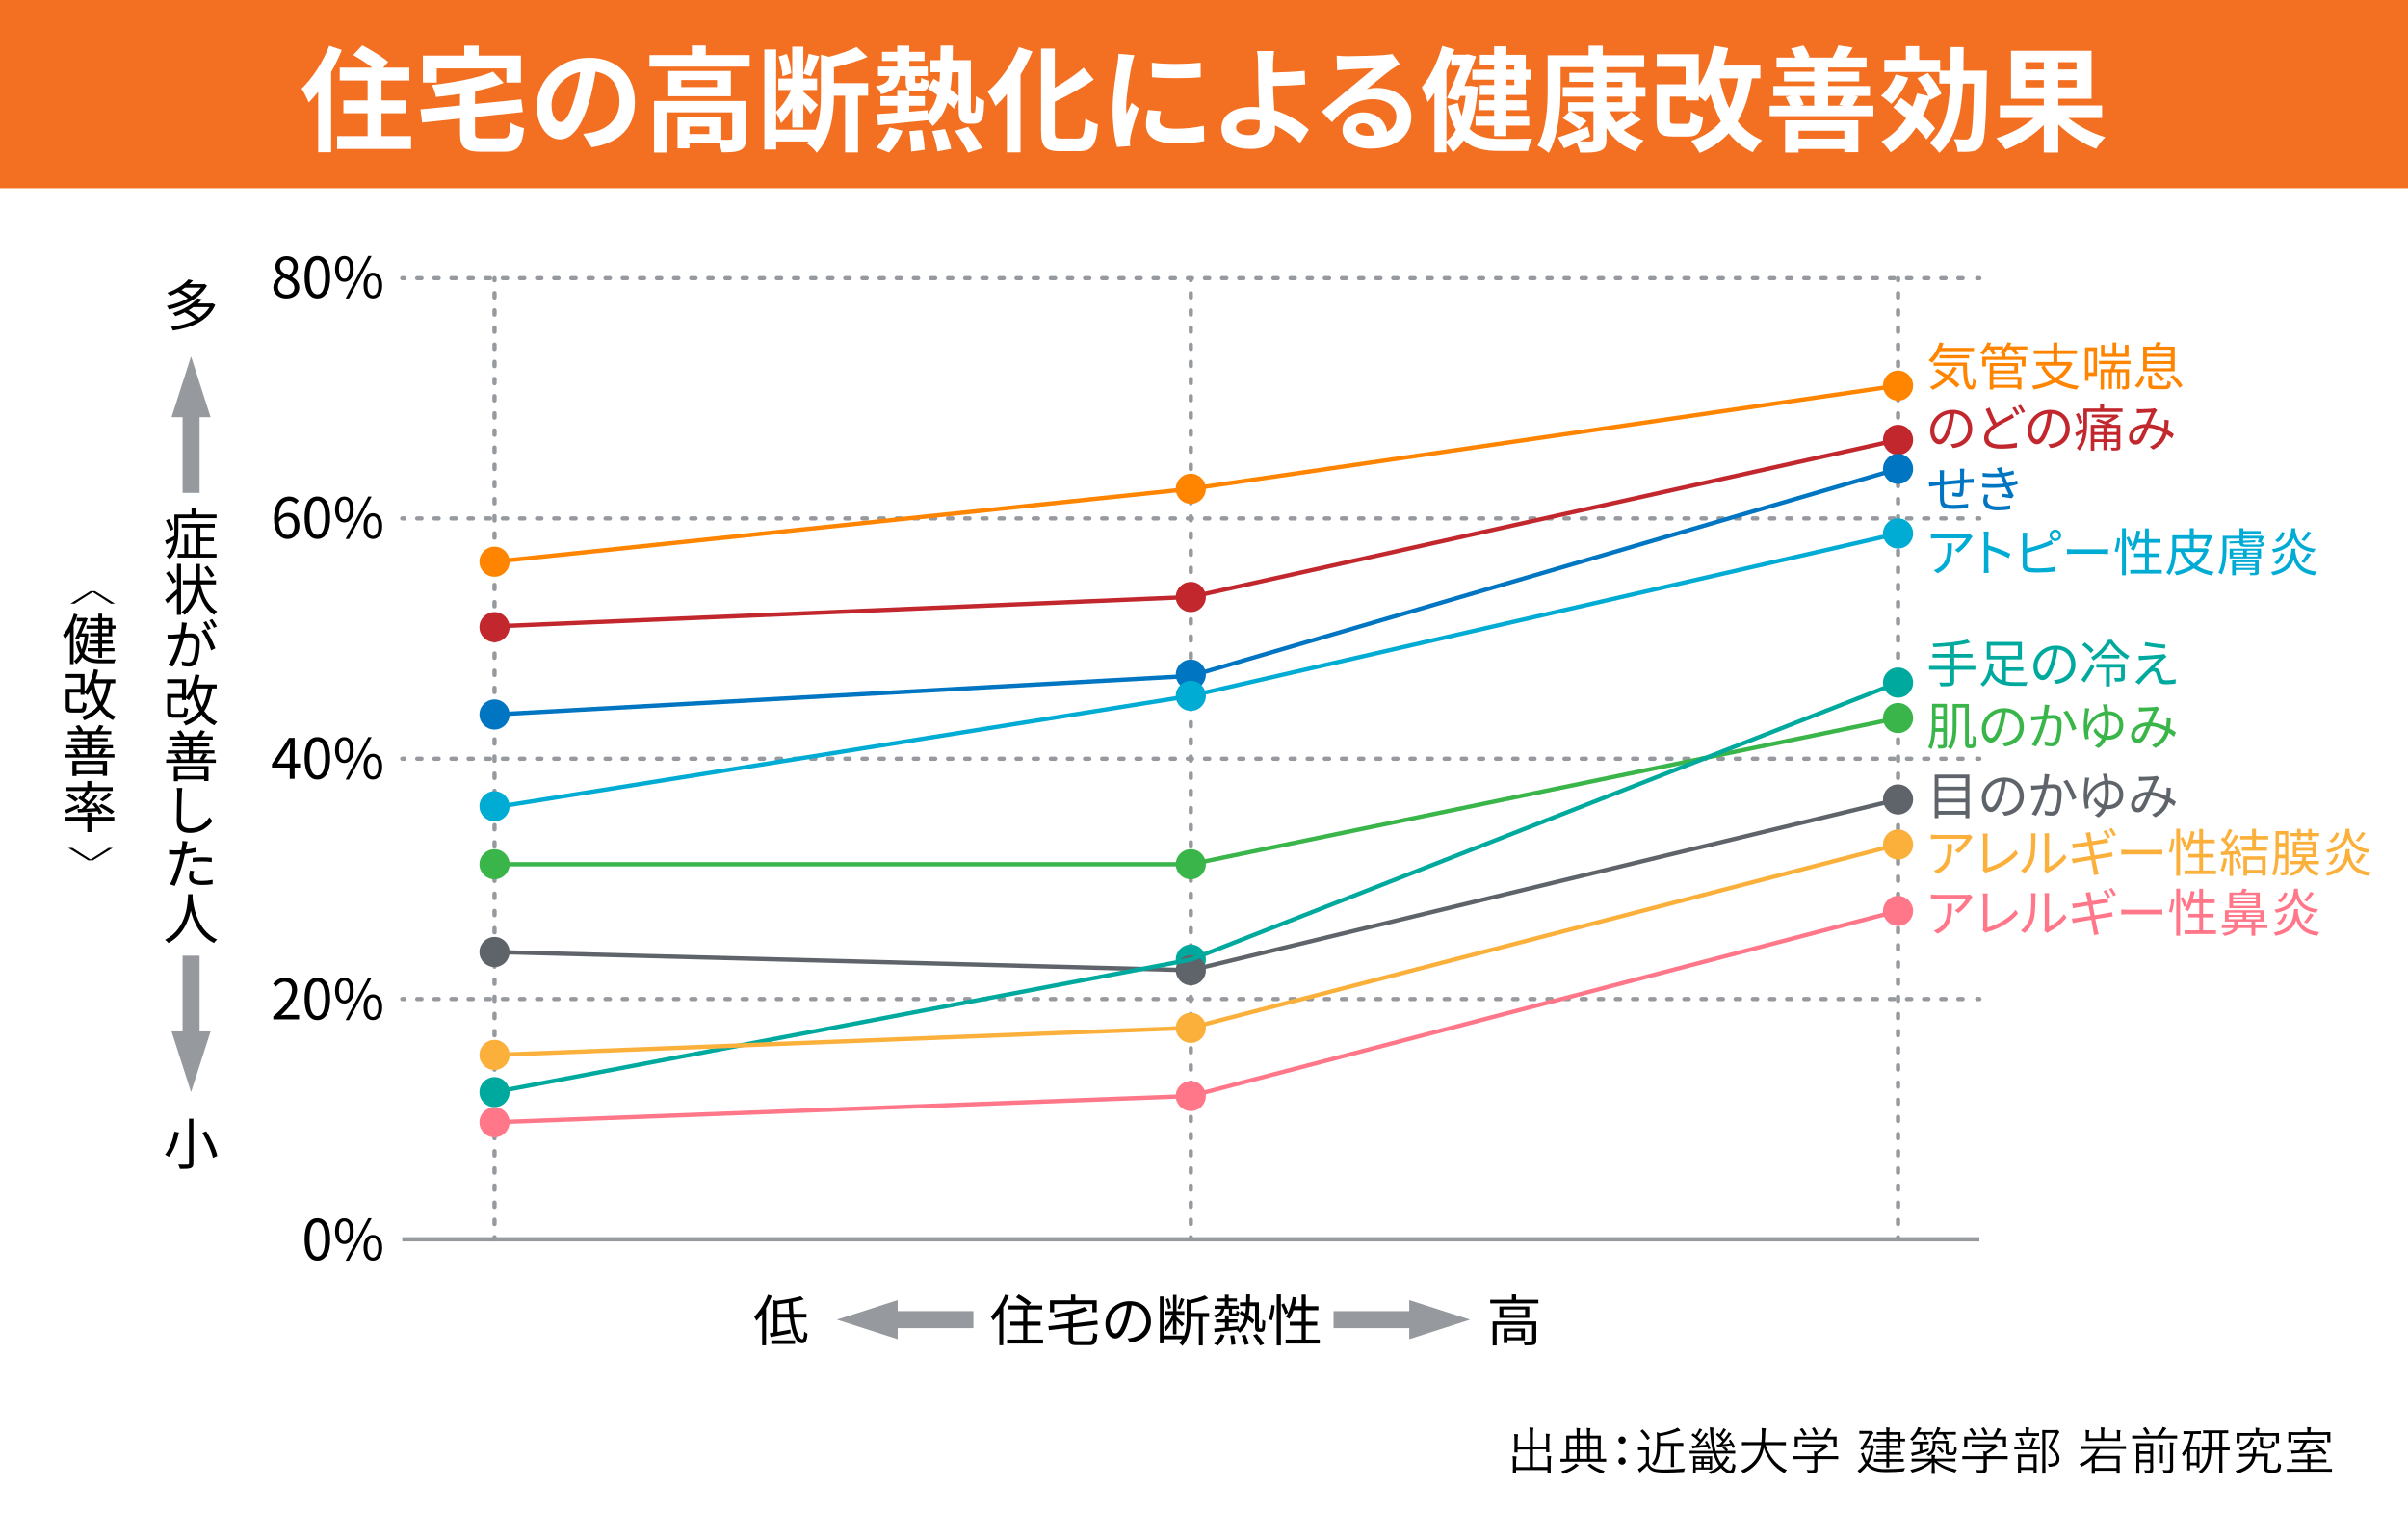 <?xml version="1.0" encoding="UTF-8"?>
<svg id="_レイヤー_1" data-name="レイヤー_1" xmlns="http://www.w3.org/2000/svg" viewBox="0 0 630 402.5">
  <defs>
    <style>
      .cls-1 {
        stroke: #ff7789;
      }

      .cls-1, .cls-2, .cls-3, .cls-4, .cls-5, .cls-6, .cls-7, .cls-8, .cls-9, .cls-10, .cls-11, .cls-12, .cls-13 {
        fill: none;
        stroke-width: 1.12px;
      }

      .cls-1, .cls-2, .cls-3, .cls-4, .cls-6, .cls-8, .cls-9, .cls-10, .cls-11, .cls-13 {
        stroke-miterlimit: 10;
      }

      .cls-2 {
        stroke: #ff8400;
      }

      .cls-14 {
        fill: #ff8400;
      }

      .cls-15 {
        fill: #00a99d;
      }

      .cls-3 {
        stroke: #00abd4;
      }

      .cls-4 {
        stroke: #5f646b;
      }

      .cls-5 {
        stroke-dasharray: 1.12 3.37;
      }

      .cls-5, .cls-7, .cls-9, .cls-12 {
        stroke: #969a9e;
      }

      .cls-5, .cls-7, .cls-12 {
        stroke-linecap: round;
        stroke-linejoin: round;
      }

      .cls-16 {
        fill: #ff7789;
      }

      .cls-17 {
        fill: #969a9e;
      }

      .cls-6 {
        stroke: #fbb03b;
      }

      .cls-18 {
        fill: #fff;
      }

      .cls-19 {
        fill: #39b54a;
      }

      .cls-7 {
        stroke-dasharray: 1.12 3.36;
      }

      .cls-20 {
        fill: #f36f21;
      }

      .cls-8 {
        stroke: #00a99d;
      }

      .cls-21 {
        fill: #5f646b;
      }

      .cls-10 {
        stroke: #0075c2;
      }

      .cls-22 {
        fill: #c1272d;
      }

      .cls-11 {
        stroke: #39b54a;
      }

      .cls-23 {
        fill: #fbb03b;
      }

      .cls-24 {
        fill: #00abd4;
      }

      .cls-25 {
        fill: #0075c2;
      }

      .cls-13 {
        stroke: #c1272d;
      }
    </style>
  </defs>
  <g>
    <rect class="cls-18" width="630" height="402.5"/>
    <g>
      <g>
        <path d="M56.66,134.63v.96h-9.98v3.36c0,2.25-.31,5.35-2.31,7.35-.15-.19-.56-.58-.78-.73,1.18-1.2,1.68-2.72,1.9-4.21-.66.38-1.32.76-1.93,1.1l-.38-.99c.64-.28,1.5-.73,2.41-1.2.03-.47.04-.91.04-1.33v-4.31h4.49v-1.68h1.13v1.68h5.41ZM44.52,138.91c-.15-.72-.63-1.87-1.11-2.73l.8-.38c.51.83,1.02,1.94,1.17,2.66l-.86.45ZM52.43,144.93h4.22v.96h-10.17v-.96h1.75v-5h1.01v5h2.13v-6.87h-3.81v-.95h8.64v.95h-3.77v2.6h3.52v.95h-3.52v3.32Z"/>
        <path d="M46.29,147.54h1.07v13.35h-1.07v-5.37c-.86.83-1.75,1.67-2.5,2.34l-.61-.92c.77-.63,1.99-1.67,3.11-2.73v-6.67ZM45.25,152.69c-.35-.73-1.15-1.87-1.84-2.7l.85-.53c.7.82,1.52,1.93,1.89,2.65l-.89.58ZM52.49,152.92c.7,3.19,2.06,5.82,4.33,7.06-.26.22-.61.61-.79.91-1.96-1.21-3.24-3.39-4.05-6.14-.44,2.16-1.46,4.33-3.65,6.14-.22-.23-.58-.5-.88-.69,2.67-2.19,3.49-4.88,3.73-7.28h-3.32v-1.07h3.39c.01-.31.01-.6.01-.89v-3.38h1.07v3.38c0,.29,0,.58-.02.89h4.2v1.07h-4.02ZM55.19,151.11c-.35-.67-1.08-1.77-1.74-2.59l.82-.47c.66.77,1.43,1.84,1.78,2.51l-.86.54Z"/>
        <path d="M48.91,163c-.06.26-.12.56-.17.83-.07.41-.22,1.24-.37,2,.66-.04,1.24-.09,1.58-.09,1.27,0,2.31.5,2.31,2.41,0,1.68-.23,3.9-.83,5.09-.45.95-1.14,1.18-2.06,1.18-.54,0-1.23-.1-1.68-.22l-.17-1.18c.6.18,1.34.29,1.74.29.53,0,.94-.1,1.23-.72.45-.95.66-2.79.66-4.33,0-1.29-.58-1.51-1.48-1.51-.34,0-.91.04-1.52.09-.51,2.03-1.48,5.2-2.97,7.6l-1.17-.47c1.45-1.91,2.5-5.12,2.98-7.02-.75.07-1.43.15-1.8.19-.34.04-.89.12-1.27.18l-.12-1.24c.45.01.82.01,1.26,0,.47-.01,1.3-.09,2.16-.16.19-1.01.35-2.12.35-3.07l1.34.13ZM53.76,164.62c.89,1.14,2.11,3.71,2.59,5.03l-1.11.53c-.41-1.45-1.54-3.92-2.51-5.09l1.04-.47ZM54.35,164.86c-.29-.58-.76-1.46-1.16-1.99l.76-.34c.35.53.88,1.39,1.18,1.97l-.79.35ZM55.96,164.26c-.31-.63-.78-1.43-1.18-1.97l.75-.32c.39.53.95,1.42,1.21,1.96l-.77.34Z"/>
        <path d="M55.49,180.15c-.41,2.43-1.05,4.36-2.06,5.91.88,1.24,2,2.21,3.41,2.81-.23.2-.58.63-.76.92-1.38-.64-2.46-1.59-3.33-2.81-1.04,1.23-2.38,2.16-4.15,2.88-.12-.25-.45-.73-.66-.96,1.84-.66,3.2-1.59,4.2-2.85-.72-1.26-1.26-2.73-1.67-4.37-.32.58-.66,1.11-1.02,1.56-.18-.13-.53-.38-.79-.56v.48h-1.05v-.56h-2.84v3.64c0,.47.12.54.72.54h2.06c.54,0,.63-.23.67-1.71.22.17.67.35.98.42-.13,1.84-.44,2.31-1.56,2.31h-2.25c-1.29,0-1.65-.31-1.65-1.55v-4.65h3.88v-2.87h-3.88v-1.01h4.93v4.62c1.17-1.43,1.99-3.6,2.43-5.89l1.12.21c-.17.85-.39,1.67-.66,2.44h5.13v1.04h-1.18ZM51.15,180.18c.35,1.81.89,3.46,1.67,4.87.76-1.32,1.26-2.94,1.58-4.9h-3.23v.03Z"/>
        <path d="M56.48,198.73v.88h-13.01v-.88h2.97c-.17-.41-.47-.95-.77-1.33l.8-.22h-2.56v-.83h5.47v-1.01h-4.2v-.82h4.2v-.98h-5.07v-.83h2.81c-.19-.41-.5-.92-.8-1.32l.96-.29c.39.47.8,1.11.96,1.55l-.16.06h3.55c.29-.47.69-1.17.89-1.64l1.11.26c-.29.5-.61.99-.89,1.37h2.92v.83h-5.19v.98h4.28v.82h-4.28v1.01h5.63v.83h-2.72l.89.21c-.31.51-.63.99-.92,1.34h3.13ZM45.49,200.46h9.05v3.92h-1.11v-.45h-6.87v.5h-1.07v-3.96ZM46.55,201.34v1.71h6.87v-1.71h-6.87ZM46.67,197.18c.37.44.7.99.85,1.39l-.51.16h2.37v-1.55h-2.71ZM50.47,197.18v1.55h2.34l-.51-.12c.28-.39.67-.99.88-1.43h-2.71Z"/>
        <path d="M47.71,206.2c-.09.47-.13.95-.15,1.42-.06,1.59-.18,4.94-.18,7.06,0,1.55,1.01,2.08,2.31,2.08,2.6,0,4.08-1.45,5.09-2.92l.79.99c-.96,1.34-2.79,3.11-5.91,3.11-2.03,0-3.42-.85-3.42-3.16,0-2.09.13-5.67.13-7.16,0-.53-.03-1.02-.13-1.43h1.46Z"/>
        <path d="M51.32,222.96c-.94.21-1.96.38-2.94.48-.13.63-.28,1.27-.44,1.89-.51,2.02-1.46,4.94-2.22,6.48l-1.27-.42c.86-1.46,1.86-4.33,2.38-6.33.12-.47.25-.98.37-1.49-.45.03-.89.04-1.29.04-.63,0-1.14-.01-1.64-.06l-.04-1.13c.66.09,1.18.1,1.71.1.45,0,.96-.01,1.49-.06.1-.51.17-.94.22-1.23.06-.41.07-.88.04-1.17l1.39.12c-.1.31-.21.83-.26,1.11l-.21,1.04c.91-.12,1.84-.28,2.7-.5v1.12ZM50.77,227.92c-.13.45-.22.91-.22,1.27,0,.67.32,1.32,2.34,1.32.92,0,1.9-.1,2.76-.28l-.04,1.15c-.76.1-1.71.19-2.73.19-2.24,0-3.41-.69-3.41-2.09,0-.53.09-1.07.22-1.67l1.08.1ZM50.4,224.47c.73-.06,1.68-.12,2.59-.12.8,0,1.68.03,2.44.12l-.04,1.1c-.7-.09-1.55-.16-2.37-.16-.89,0-1.75.04-2.62.15v-1.08Z"/>
        <path d="M50.41,233.99c-.01.19-.01.42-.03.67.13,1.93.92,8.68,6.42,11.2-.31.23-.64.6-.8.89-3.77-1.78-5.38-5.53-6.08-8.45-.64,2.92-2.15,6.45-5.85,8.45-.19-.26-.54-.6-.88-.83,5.92-3.03,5.92-10,6.02-11.93h1.2Z"/>
      </g>
      <g>
        <path d="M71.52,75.24c0-1.43.99-2.43,1.97-2.95v-.07c-.79-.54-1.45-1.34-1.45-2.47,0-1.64,1.26-2.72,2.94-2.72,1.83,0,2.94,1.17,2.94,2.82,0,1.13-.79,2.09-1.43,2.59v.07c.94.54,1.81,1.34,1.81,2.81,0,1.56-1.35,2.78-3.36,2.78s-3.42-1.2-3.42-2.85ZM77.03,75.28c0-1.43-1.32-1.97-2.84-2.59-.86.56-1.46,1.4-1.46,2.43,0,1.14.95,1.97,2.24,1.97s2.06-.75,2.06-1.81ZM76.78,69.92c0-1.05-.67-1.92-1.83-1.92-.98,0-1.7.7-1.7,1.74,0,1.29,1.15,1.84,2.41,2.34.73-.64,1.11-1.37,1.11-2.16Z"/>
        <path d="M79.69,72.51c0-3.73,1.3-5.53,3.35-5.53s3.33,1.81,3.33,5.53-1.3,5.58-3.33,5.58-3.35-1.86-3.35-5.58ZM85.07,72.51c0-3.13-.82-4.44-2.03-4.44s-2.05,1.32-2.05,4.44.82,4.52,2.05,4.52,2.03-1.36,2.03-4.52Z"/>
        <path d="M87.66,70.34c0-2.15.96-3.36,2.43-3.36s2.44,1.21,2.44,3.36-.96,3.41-2.44,3.41-2.43-1.24-2.43-3.41ZM91.52,70.34c0-1.71-.58-2.54-1.43-2.54s-1.42.83-1.42,2.54.58,2.57,1.42,2.57,1.43-.86,1.43-2.57ZM96.32,66.98h.91l-5.92,11.11h-.89l5.91-11.11ZM95.12,74.7c0-2.15.98-3.36,2.44-3.36s2.43,1.21,2.43,3.36-.96,3.39-2.43,3.39-2.44-1.23-2.44-3.39ZM98.98,74.7c0-1.71-.58-2.54-1.42-2.54s-1.43.83-1.43,2.54.58,2.57,1.43,2.57,1.42-.86,1.42-2.57Z"/>
      </g>
      <g>
        <path d="M77.41,131.86c-.42-.51-1.07-.82-1.72-.82-1.46,0-2.7,1.13-2.76,4.46.66-.8,1.59-1.3,2.44-1.3,1.81,0,2.97,1.13,2.97,3.36,0,2.08-1.4,3.48-3.07,3.48-2.06,0-3.58-1.77-3.58-5.31,0-4.2,1.89-5.8,3.96-5.8,1.11,0,1.91.47,2.5,1.1l-.73.83ZM77.07,137.56c0-1.45-.63-2.37-1.93-2.37-.67,0-1.49.38-2.19,1.37.16,2.22.96,3.44,2.31,3.44,1.02,0,1.81-.98,1.81-2.44Z"/>
        <path d="M79.69,135.45c0-3.73,1.3-5.53,3.35-5.53s3.33,1.81,3.33,5.53-1.3,5.58-3.33,5.58-3.35-1.86-3.35-5.58ZM85.07,135.45c0-3.13-.82-4.44-2.03-4.44s-2.05,1.32-2.05,4.44.82,4.52,2.05,4.52,2.03-1.36,2.03-4.52Z"/>
        <path d="M87.66,133.29c0-2.15.96-3.36,2.43-3.36s2.44,1.21,2.44,3.36-.96,3.41-2.44,3.41-2.43-1.24-2.43-3.41ZM91.52,133.29c0-1.71-.58-2.54-1.43-2.54s-1.42.83-1.42,2.54.58,2.57,1.42,2.57,1.43-.86,1.43-2.57ZM96.32,129.93h.91l-5.92,11.11h-.89l5.91-11.11ZM95.12,137.65c0-2.15.98-3.36,2.44-3.36s2.43,1.21,2.43,3.36-.96,3.39-2.43,3.39-2.44-1.23-2.44-3.39ZM98.98,137.65c0-1.71-.58-2.54-1.42-2.54s-1.43.83-1.43,2.54.58,2.57,1.43,2.57,1.42-.86,1.42-2.57Z"/>
      </g>
      <g>
        <path d="M78.5,200.84h-1.42v2.95h-1.27v-2.95h-4.66v-.88l4.46-6.88h1.48v6.7h1.42v1.07ZM75.82,199.78v-3.29c0-.53.06-1.39.09-1.94h-.06c-.26.53-.56,1.05-.86,1.58l-2.44,3.66h3.27Z"/>
        <path d="M79.69,198.4c0-3.73,1.3-5.53,3.35-5.53s3.33,1.81,3.33,5.53-1.3,5.58-3.33,5.58-3.35-1.86-3.35-5.58ZM85.07,198.4c0-3.13-.82-4.44-2.03-4.44s-2.05,1.32-2.05,4.44.82,4.52,2.05,4.52,2.03-1.36,2.03-4.52Z"/>
        <path d="M87.66,196.24c0-2.15.96-3.36,2.43-3.36s2.44,1.21,2.44,3.36-.96,3.41-2.44,3.41-2.43-1.24-2.43-3.41ZM91.52,196.24c0-1.71-.58-2.54-1.43-2.54s-1.42.83-1.42,2.54.58,2.57,1.42,2.57,1.43-.86,1.43-2.57ZM96.32,192.88h.91l-5.92,11.11h-.89l5.91-11.11ZM95.12,200.59c0-2.15.98-3.36,2.44-3.36s2.43,1.21,2.43,3.36-.96,3.39-2.43,3.39-2.44-1.23-2.44-3.39ZM98.98,200.59c0-1.71-.58-2.54-1.42-2.54s-1.43.83-1.43,2.54.58,2.57,1.43,2.57,1.42-.86,1.42-2.57Z"/>
      </g>
      <g>
        <path d="M71.5,265.95c3.36-2.94,4.91-5.07,4.91-6.92,0-1.23-.64-2.12-1.97-2.12-.88,0-1.64.54-2.22,1.24l-.77-.76c.88-.95,1.8-1.58,3.16-1.58,1.92,0,3.11,1.26,3.11,3.17,0,2.13-1.68,4.31-4.2,6.69.56-.04,1.21-.1,1.75-.1h2.97v1.16h-6.74v-.79Z"/>
        <path d="M79.69,261.35c0-3.73,1.3-5.53,3.35-5.53s3.33,1.81,3.33,5.53-1.3,5.58-3.33,5.58-3.35-1.86-3.35-5.58ZM85.07,261.35c0-3.13-.82-4.44-2.03-4.44s-2.05,1.32-2.05,4.44.82,4.52,2.05,4.52,2.03-1.36,2.03-4.52Z"/>
        <path d="M87.66,259.18c0-2.15.96-3.36,2.43-3.36s2.44,1.21,2.44,3.36-.96,3.41-2.44,3.41-2.43-1.24-2.43-3.41ZM91.52,259.18c0-1.71-.58-2.54-1.43-2.54s-1.42.83-1.42,2.54.58,2.57,1.42,2.57,1.43-.86,1.43-2.57ZM96.32,255.82h.91l-5.92,11.11h-.89l5.91-11.11ZM95.12,263.54c0-2.15.98-3.36,2.44-3.36s2.43,1.21,2.43,3.36-.96,3.39-2.43,3.39-2.44-1.23-2.44-3.39ZM98.98,263.54c0-1.71-.58-2.54-1.42-2.54s-1.43.83-1.43,2.54.58,2.57,1.43,2.57,1.42-.86,1.42-2.57Z"/>
      </g>
      <g>
        <path d="M79.69,324.29c0-3.73,1.3-5.53,3.35-5.53s3.33,1.81,3.33,5.53-1.3,5.58-3.33,5.58-3.35-1.86-3.35-5.58ZM85.07,324.29c0-3.13-.82-4.44-2.03-4.44s-2.05,1.32-2.05,4.44.82,4.52,2.05,4.52,2.03-1.36,2.03-4.52Z"/>
        <path d="M87.66,322.13c0-2.15.96-3.36,2.43-3.36s2.44,1.21,2.44,3.36-.96,3.41-2.44,3.41-2.43-1.24-2.43-3.41ZM91.52,322.13c0-1.71-.58-2.54-1.43-2.54s-1.42.83-1.42,2.54.58,2.57,1.42,2.57,1.43-.86,1.43-2.57ZM96.32,318.77h.91l-5.92,11.11h-.89l5.91-11.11ZM95.12,326.49c0-2.15.98-3.36,2.44-3.36s2.43,1.21,2.43,3.36-.96,3.39-2.43,3.39-2.44-1.23-2.44-3.39ZM98.98,326.49c0-1.71-.58-2.54-1.42-2.54s-1.43.83-1.43,2.54.58,2.57,1.43,2.57,1.42-.86,1.42-2.57Z"/>
      </g>
      <path d="M54.16,74.72c-1.87,3.38-6.15,5.42-9.98,6.26-.1-.29-.32-.72-.53-.95,1.83-.34,3.8-1.01,5.5-1.94-.63-.54-1.65-1.18-2.56-1.65-.64.35-1.33.67-2.08.98-.16-.26-.51-.63-.75-.8,2.62-.92,4.52-2.29,5.53-3.51l1.21.26c-.29.34-.61.66-.96.98h3.74l.19-.06.69.44ZM56.31,79.77c-1.83,4.22-6.36,6.04-11.08,6.72-.09-.28-.31-.75-.48-.98,2.28-.28,4.53-.86,6.4-1.84-.67-.63-1.8-1.42-2.81-1.96-.75.37-1.55.72-2.43,1.02-.15-.23-.45-.63-.67-.82,3.05-.96,5.26-2.47,6.4-3.86l1.2.28c-.32.37-.67.73-1.07,1.08h3.63l.2-.04.7.39ZM48.41,75.26c-.29.22-.6.42-.92.63.95.48,1.99,1.11,2.59,1.64.99-.66,1.87-1.42,2.51-2.27h-4.18ZM50.6,80.35c-.39.29-.82.57-1.27.83.99.56,2.12,1.32,2.78,1.92,1.11-.73,2.05-1.64,2.69-2.75h-4.2Z"/>
      <path d="M46.83,296.33c-.47,2.12-1.32,4.74-2.63,6.36-.26-.19-.73-.45-1.02-.57,1.3-1.54,2.1-4.05,2.46-6.01l1.2.22ZM50.6,292.72v11.62c0,.8-.22,1.12-.73,1.32-.53.18-1.43.21-2.79.19-.07-.31-.28-.82-.45-1.13,1.07.04,2.12.03,2.4.01.31,0,.42-.1.42-.39v-11.62h1.16ZM53.97,296.01c1.29,2.05,2.51,4.69,2.88,6.45l-1.14.48c-.35-1.72-1.52-4.44-2.76-6.53l1.02-.39Z"/>
      <g>
        <path d="M23.66,154.68h1.2l5.21,3.27h-1.08l-2.98-1.92-1.7-1.07h-.12l-1.67,1.07-3.01,1.92h-1.08l5.24-3.27Z"/>
        <path d="M20.29,160.81c-.28.92-.63,1.83-1.02,2.71v10.26h-.96v-8.38c-.41.69-.83,1.32-1.29,1.84-.1-.23-.38-.82-.54-1.08,1.18-1.37,2.24-3.48,2.85-5.61l.96.26ZM23.13,165.83c-.18,2.13-.56,3.83-1.12,5.16.96,1.23,2.37,1.58,4.22,1.58.45,0,3.41,0,4.02-.01-.15.25-.32.7-.37.99h-3.7c-2.06,0-3.57-.37-4.66-1.61-.42.75-.95,1.34-1.55,1.81-.15-.22-.42-.58-.64-.79.61-.44,1.14-1.08,1.58-1.91-.44-.76-.79-1.75-1.05-3.03l.85-.26c.18.88.4,1.61.67,2.21.37-.96.61-2.11.76-3.39h-1.24l-.32.69-.91-.22c.66-1.36,1.45-3.19,1.96-4.46h-1.54v-.91h1.99l.18-.06.69.2c-.44,1.08-1.05,2.54-1.67,3.92h1.11l.16-.03.58.12ZM25.73,162.58h-2.13v-.85h2.13v-1.15h.99v1.15h2.62v1.94h.88v.85h-.88v1.97h-2.62v1.11h2.79v.85h-2.79v1.14h3.22v.83h-3.22v1.68h-.99v-1.68h-2.79v-.83h2.79v-1.14h-2.37v-.85h2.37v-1.11h-2.13v-.83h2.13v-1.14h-3.11v-.85h3.11v-1.1ZM26.72,162.58v1.1h1.68v-1.1h-1.68ZM28.41,164.53h-1.68v1.14h1.68v-1.14Z"/>
        <path d="M28.95,178.79c-.41,2.43-1.05,4.36-2.06,5.91.88,1.24,2,2.21,3.41,2.81-.23.2-.58.63-.76.92-1.37-.64-2.46-1.59-3.33-2.81-1.04,1.23-2.38,2.16-4.15,2.88-.12-.25-.45-.73-.66-.96,1.84-.66,3.2-1.59,4.2-2.85-.72-1.26-1.26-2.73-1.67-4.37-.32.58-.66,1.11-1.02,1.56-.17-.13-.53-.38-.79-.56v.48h-1.05v-.56h-2.84v3.64c0,.47.12.54.72.54h2.06c.54,0,.63-.23.67-1.71.22.17.67.35.98.42-.13,1.84-.44,2.31-1.56,2.31h-2.25c-1.29,0-1.65-.31-1.65-1.55v-4.65h3.87v-2.87h-3.87v-1.01h4.93v4.62c1.17-1.43,1.99-3.6,2.43-5.89l1.13.21c-.18.85-.39,1.67-.66,2.44h5.13v1.04h-1.18ZM24.61,178.81c.35,1.81.89,3.46,1.67,4.87.76-1.32,1.26-2.94,1.58-4.9h-3.23v.03Z"/>
        <path d="M29.94,197.36v.88h-13.01v-.88h2.97c-.18-.41-.47-.95-.78-1.33l.8-.22h-2.56v-.83h5.47v-1.01h-4.2v-.82h4.2v-.98h-5.07v-.83h2.81c-.19-.41-.5-.92-.8-1.32l.96-.29c.4.47.8,1.11.96,1.55l-.16.06h3.55c.29-.47.69-1.17.89-1.64l1.11.26c-.29.5-.61.99-.89,1.37h2.92v.83h-5.19v.98h4.28v.82h-4.28v1.01h5.63v.83h-2.72l.89.21c-.31.51-.63.99-.92,1.34h3.13ZM18.95,199.1h9.05v3.92h-1.11v-.45h-6.87v.5h-1.07v-3.96ZM20.02,199.97v1.71h6.87v-1.71h-6.87ZM20.13,195.81c.37.44.7.99.85,1.39l-.51.16h2.37v-1.55h-2.7ZM23.93,195.81v1.55h2.34l-.51-.12c.28-.39.67-.99.88-1.43h-2.7Z"/>
        <path d="M20.76,211.32c-1.16.54-2.35,1.13-3.33,1.55l-.54-.88c.94-.34,2.31-.92,3.67-1.49l.2.82ZM23.92,213.75h5.99v1.01h-5.99v2.97h-1.08v-2.97h-5.89v-1.01h5.89v-1.13h1.08v1.13ZM21.4,208.5c.38-.48.77-1.07,1.05-1.53h-5.07v-.98h5.45v-1.64h1.08v1.64h5.58v.98h-6.36l.38.15c-.45.63-.99,1.3-1.46,1.81.41.29.8.58,1.11.85.58-.67,1.13-1.35,1.53-1.93l.86.41c-.86,1.08-2,2.35-3.05,3.36l2.51-.13c-.28-.39-.57-.77-.86-1.11l.79-.35c.72.8,1.52,1.89,1.84,2.63l-.83.44c-.1-.23-.25-.53-.42-.82-1.86.13-3.71.25-5.12.35l-.15-.92c.32-.01.7-.03,1.1-.04.38-.37.79-.77,1.2-1.21-.57-.5-1.42-1.11-2.12-1.56l.54-.64.41.26ZM19.69,209.8c-.47-.47-1.48-1.15-2.29-1.62l.73-.6c.8.42,1.83,1.1,2.32,1.56l-.76.66ZM29.12,213.04c-.7-.61-2.15-1.49-3.29-2.08l.76-.61c1.11.54,2.57,1.4,3.33,2l-.8.69ZM29.31,207.88c-.73.67-1.68,1.34-2.43,1.81l-.77-.47c.72-.48,1.7-1.27,2.25-1.84l.95.5Z"/>
        <path d="M18.94,221.87l3.01,1.92,1.67,1.07h.12l1.7-1.07,2.98-1.92h1.08l-5.21,3.27h-1.2l-5.24-3.27h1.08Z"/>
      </g>
      <g>
        <rect class="cls-17" x="47.77" y="106.28" width="4.45" height="22.69"/>
        <polygon class="cls-17" points="49.99 93.25 44.88 109.16 55.1 109.16 49.99 93.25"/>
      </g>
      <path d="M201.93,339.08c-.41,1.08-.92,2.15-1.51,3.16v9.79h-1.02v-8.2c-.47.67-.96,1.27-1.48,1.8-.12-.25-.41-.82-.61-1.05,1.43-1.4,2.79-3.58,3.61-5.8l1.01.31ZM207.69,344.79c.44,3.35,1.32,5.66,2.21,5.64.31,0,.45-.6.51-2.02.22.23.58.47.85.57-.15,1.96-.53,2.51-1.45,2.51-1.64,0-2.7-2.85-3.19-6.71h-3.2v3.74c1.05-.17,2.22-.38,3.38-.6l.04.96c-1.84.35-3.77.73-5.22.98l-.23-1.01.98-.16v-8.51l.72.23c2.32-.28,4.9-.73,6.37-1.24l.85.83c-.82.25-1.81.48-2.88.69.01,1.08.07,2.12.16,3.1h3.41v.98h-3.3ZM201.81,350.71h6.2v.96h-6.2v-.96ZM206.52,343.81c-.1-.94-.16-1.92-.17-2.91-.98.16-1.97.29-2.92.41v2.5h3.1Z"/>
      <path d="M402.48,340.1v.95h-12.6v-.95h5.67v-1.39h1.1v1.39h5.83ZM401.93,350.77c0,.58-.13.91-.58,1.1-.48.16-1.24.16-2.46.16-.06-.29-.2-.73-.35-1.01.94.03,1.75.03,2.02,0,.25,0,.29-.07.29-.28v-4.05h-9.28v5.37h-1.04v-6.29h11.4v5ZM400.1,341.87v2.98h-7.82v-2.98h7.82ZM399.02,342.64h-5.7v1.42h5.7v-1.42ZM394.38,350.71v.73h-.96v-3.82h5.53v3.08h-4.56ZM394.38,348.42v1.49h3.6v-1.49h-3.6Z"/>
      <g>
        <path d="M263.96,339.06c-.41,1.02-.92,2.06-1.49,3.01v9.94h-1.02v-8.38c-.53.73-1.07,1.37-1.62,1.93-.1-.23-.42-.82-.61-1.05,1.48-1.39,2.89-3.55,3.74-5.76l1.01.31ZM272.89,350.52v1.04h-9.41v-1.04h4.22v-3.65h-3.36v-1.04h3.36v-3.2h-3.84v-1.02h4.98c-.72-.66-2-1.55-3.03-2.15l.72-.78c1.08.61,2.51,1.55,3.22,2.21l-.63.72h3.55v1.02h-3.89v3.2h3.46v1.04h-3.46v3.65h4.11Z"/>
        <path d="M284.95,350.93c.85,0,.98-.38,1.07-2.21.26.2.76.37,1.08.45-.18,2.19-.53,2.81-2.09,2.81h-3.26c-1.7,0-2.18-.38-2.18-1.8v-2.71l-5.13.58-.15-1.04,5.28-.58v-2.16c-1.18.23-2.4.44-3.54.6-.04-.26-.21-.69-.34-.92,2.91-.45,6.21-1.14,8.03-1.97l.89.86c-1.07.45-2.43.85-3.89,1.18v2.28l6.34-.72.15,1.01-6.49.75v2.84c0,.61.16.75,1.1.75h3.13ZM275.8,343.35h-1.1v-3.1h5.5v-1.52h1.13v1.52h5.6v3.1h-1.13v-2.09h-10v2.09Z"/>
        <path d="M294.99,350.23c.45-.03.89-.1,1.24-.18,1.86-.41,3.67-1.78,3.67-4.28,0-2.19-1.39-3.99-3.84-4.2-.19,1.34-.47,2.81-.86,4.17-.89,2.97-2.05,4.5-3.39,4.5s-2.59-1.49-2.59-3.87c0-3.14,2.81-5.89,6.34-5.89s5.55,2.4,5.55,5.32-2,5.07-5.45,5.53l-.67-1.1ZM294.04,345.5c.37-1.2.64-2.57.8-3.9-2.78.35-4.47,2.73-4.47,4.68,0,1.83.85,2.63,1.48,2.63s1.45-.96,2.19-3.41Z"/>
        <path d="M316.32,344.62h-1.64v7.44h-1.02v-7.44h-2.18v.44c0,2.15-.25,5.1-2.16,7.13-.13-.25-.51-.61-.78-.75.31-.32.56-.66.78-1.01h-4.91v1.1h-.96v-12.29h.96v10.23h5.31v.19c.66-1.51.75-3.19.75-4.62v-5.09l.77.25c1.46-.34,3.05-.79,3.98-1.24l.88.77c-1.23.57-3,1.02-4.61,1.34v2.51h4.84v1.02ZM306.89,345.48c-.53,1.12-1.2,2.21-1.88,2.85-.1-.25-.32-.64-.47-.88.82-.75,1.7-2.13,2.21-3.42h-1.94v-.94h2.09v-4.27h.91v4.27h2.06v.94h-2.06v.56c.44.37,1.7,1.52,2,1.81l-.63.76c-.25-.35-.86-1.05-1.38-1.61v3.58h-.91v-3.65ZM305.61,342.5c-.04-.7-.31-1.74-.63-2.54l.72-.23c.34.79.61,1.83.67,2.51l-.76.26ZM309.86,339.96c-.35.86-.77,1.91-1.13,2.57l-.66-.25c.32-.7.72-1.83.91-2.59l.88.26Z"/>
        <path d="M320.37,342.48c-.21,1.23-.78,1.96-2.34,2.37-.09-.21-.32-.53-.5-.67,1.32-.29,1.8-.79,1.96-1.7h-1.7v-.82h2.67v-1.1h-2.12v-.8h2.12v-.98h.99v.98h2.16v.8h-2.16v1.1h2.63v.82h-1.75v.94c0,.23.01.26.25.26h.64c.22,0,.26-.07.29-.73.16.13.48.23.72.31-.07.91-.31,1.16-.88,1.16h-.89c-.78,0-.95-.21-.95-.99v-.94h-1.15ZM317.62,351.65c.72-.57,1.4-1.58,1.8-2.54l.99.28c-.38.98-1.05,2.05-1.78,2.69l-1.01-.42ZM329.87,347.61c.1,0,.19-.01.25-.07s.09-.2.12-.48c.01-.28.03-.92.03-1.75.19.18.5.32.75.39-.01.76-.06,1.68-.12,1.97-.06.34-.18.54-.35.66-.16.12-.38.17-.63.17h-.57c-.26,0-.54-.09-.73-.26-.19-.19-.26-.42-.26-1.4v-5.07h-1.4c-.04.89-.13,1.72-.26,2.5.6.42,1.14.86,1.49,1.21l-.51.89c-.29-.31-.72-.69-1.2-1.07-.38,1.45-1.04,2.6-2.15,3.46-.15-.23-.48-.56-.7-.72l.15-.1c-2.19.23-4.43.47-6.01.63l-.1-.94c.77-.04,1.75-.13,2.82-.23v-1.33h-2.33v-.83h2.33v-1.05h.99v1.05h2.28v.83h-2.28v1.23c.85-.07,1.74-.18,2.62-.26v.6c.8-.77,1.27-1.77,1.54-2.97-.45-.34-.92-.66-1.36-.92l.48-.77c.34.21.7.42,1.07.67.07-.58.13-1.21.16-1.89h-1.58v-.98h1.62c.01-.66.03-1.34.03-2.08h.99c-.01.73-.01,1.42-.04,2.08h2.35v6.11c0,.37.01.6.06.67.04.04.12.04.19.04h.28ZM322.87,349.38c.19.79.32,1.8.34,2.41l-1.05.13c-.01-.63-.12-1.65-.29-2.46l1.01-.09ZM325.86,349.27c.35.77.73,1.8.85,2.43l-1.07.22c-.12-.64-.45-1.67-.8-2.46l1.02-.19ZM328.86,349.06c.69.8,1.49,1.9,1.87,2.63l-1.08.38c-.34-.72-1.11-1.84-1.8-2.68l1.01-.34Z"/>
        <path d="M331.92,345.22c.39-.96.66-2.56.76-3.74l.82.12c-.07,1.2-.35,2.85-.73,3.92l-.85-.29ZM334.03,338.71h1.08v13.35h-1.08v-13.35ZM335.97,341.05c.44.79.89,1.83,1.07,2.44l-.82.39c-.16-.63-.6-1.68-1.01-2.49l.76-.35ZM345.28,350.52v1.04h-8.92v-1.04h4.18v-3.65h-3.1v-1.01h3.1v-3.03h-2.13c-.29.88-.63,1.64-1.02,2.27-.22-.15-.7-.38-.96-.5.85-1.27,1.43-3.23,1.77-5.22l1.05.17c-.15.76-.32,1.52-.53,2.24h1.83v-3.03h1.08v3.03h3.3v1.04h-3.3v3.03h2.98v1.01h-2.98v3.65h3.65Z"/>
      </g>
      <g>
        <path class="cls-14" d="M507.65,91.88c-.61,1.21-1.36,2.27-2.19,3.04-.2-.18-.65-.49-.92-.65,1.31-1.08,2.35-2.81,2.9-4.7l1.04.24c-.14.42-.28.82-.45,1.22h8.41v.85h-8.8ZM511.99,96.28c-.49.85-1.07,1.63-1.71,2.35.97.7,1.84,1.43,2.42,2.05l-.8.76c-.54-.62-1.38-1.35-2.35-2.08-1.16,1.09-2.5,2-3.9,2.67-.15-.2-.53-.59-.74-.77,1.42-.61,2.74-1.44,3.86-2.47-.84-.59-1.73-1.16-2.57-1.63l.71-.66c.82.46,1.72,1,2.58,1.58.61-.65,1.13-1.36,1.55-2.12l.95.32ZM514.6,94.86c.01,3.48.2,6.09,1.22,6.09.27,0,.34-.77.36-1.9.19.2.49.45.7.58-.09,1.69-.31,2.3-1.13,2.31-1.78-.01-2.07-2.53-2.15-6.21h-7.72v-.86h8.72ZM507.42,93.78v-.84h7.75v.84h-7.75Z"/>
        <path class="cls-14" d="M530.37,91.46h-2.96c.3.38.58.8.73,1.11l-.92.31c-.15-.39-.53-.95-.9-1.42h-1.08c-.24.31-.5.59-.76.85h.2v1.05h5.25v2.53h-.97v-1.73h-9.38v1.73h-.95v-2.53h5.09v-.85c-.19-.12-.4-.24-.55-.31.3-.22.58-.46.84-.74h-2.4c.23.39.43.81.53,1.11l-.89.27c-.11-.37-.38-.91-.63-1.38h-.58c-.37.55-.77,1.04-1.16,1.43-.19-.15-.58-.42-.82-.54.81-.7,1.54-1.76,1.94-2.81l.93.24c-.11.28-.24.57-.39.84h3.54v.78c.5-.55.92-1.19,1.19-1.86l.96.23c-.12.28-.26.58-.42.85h4.58v.84ZM521.52,98.6h7.32v3.31h-.99v-.43h-6.33v.46h-.95v-6.94h7.4v2.69h-6.46v.92ZM521.52,95.77v1.15h5.47v-1.15h-5.47ZM521.52,99.39v1.31h6.33v-1.31h-6.33Z"/>
        <path class="cls-14" d="M542.21,95.09c-.76,1.88-1.99,3.28-3.52,4.35,1.45.78,3.21,1.31,5.24,1.58-.23.22-.5.66-.63.95-2.19-.34-4.05-.97-5.58-1.92-1.66.92-3.58,1.51-5.6,1.88-.08-.26-.35-.73-.54-.95,1.9-.3,3.7-.8,5.24-1.57-1.17-.92-2.11-2.05-2.79-3.43l.81-.28h-2.13v-.99h4.51v-2.08h-5.12v-.97h5.12v-2.05h1.03v2.05h5.14v.97h-5.14v2.08h3.11l.19-.04.69.42ZM534.94,95.7c.65,1.28,1.59,2.34,2.81,3.17,1.28-.8,2.32-1.84,3.01-3.17h-5.82Z"/>
        <path class="cls-14" d="M548.62,98.38h-2.21v1.28h-.89v-8.78h3.11v7.49ZM546.4,91.81v5.63h1.34v-5.63h-1.34ZM553.62,95.28c-.13.46-.3.93-.45,1.32h3.82v4.35c0,.42-.07.66-.36.81-.27.15-.7.16-1.3.16-.04-.26-.18-.59-.3-.84.43.01.78.01.9.01.11,0,.15-.04.15-.16v-3.52h-1.38v4.35h-.8v-4.35h-1.35v4.35h-.81v-4.35h-1.27v4.52h-.88v-5.33h2.62c.12-.39.24-.88.34-1.32h-3.39v-.87h8.24v.87h-3.79ZM556.87,93.39h-7.18v-3.16h.9v2.35h2.12v-2.97h.95v2.97h2.27v-2.35h.95v3.16Z"/>
        <path class="cls-14" d="M558.54,100.91c.82-.63,1.39-1.73,1.69-2.7l.86.32c-.32,1.05-.85,2.21-1.74,2.94l-.81-.57ZM568.96,97.16h-8.25v-6.46h3.13c.16-.41.34-.91.43-1.24l1.16.2c-.19.36-.38.73-.55,1.04h4.08v6.46ZM567.95,91.5h-6.27v1.09h6.27v-1.09ZM567.95,93.37h-6.27v1.12h6.27v-1.12ZM567.95,95.24h-6.27v1.12h6.27v-1.12ZM566.36,100.95c.57,0,.66-.16.7-1.3.23.15.65.28.92.35-.14,1.49-.43,1.84-1.55,1.84h-2.62c-1.39,0-1.76-.27-1.76-1.31v-2.21h.99v2.21c0,.35.11.42.84.42h2.49ZM564.17,97.33c.78.51,1.66,1.28,2.07,1.89l-.77.58c-.39-.61-1.26-1.42-2.04-1.97l.74-.5ZM568.55,98.08c.99.82,2.04,1.99,2.47,2.85l-.85.55c-.42-.84-1.43-2.05-2.4-2.9l.78-.5Z"/>
      </g>
      <g>
        <path class="cls-22" d="M510.33,116.25c.42-.03.82-.09,1.15-.16,1.71-.38,3.39-1.65,3.39-3.96,0-2.03-1.28-3.69-3.55-3.88-.18,1.24-.43,2.59-.8,3.85-.82,2.74-1.89,4.16-3.13,4.16s-2.39-1.38-2.39-3.58c0-2.9,2.59-5.44,5.86-5.44s5.13,2.21,5.13,4.92-1.85,4.69-5.04,5.1l-.62-1.01ZM509.46,111.87c.34-1.11.59-2.38.74-3.61-2.57.32-4.13,2.53-4.13,4.32,0,1.69.78,2.43,1.36,2.43s1.34-.89,2.03-3.15Z"/>
        <path class="cls-22" d="M526.93,109.23c-.3.19-.62.36-1.01.57-.91.47-2.39,1.16-3.7,2.03-1.24.82-1.98,1.69-1.98,2.7,0,1.11,1.05,1.8,3.16,1.8,1.46,0,3.24-.19,4.28-.46v1.22c-1.01.18-2.56.32-4.24.32-2.5,0-4.33-.76-4.33-2.75,0-1.38.88-2.48,2.31-3.48-.61-1.09-1.31-2.66-1.93-4.09l1.07-.45c.53,1.47,1.2,2.9,1.78,3.96,1.18-.72,2.39-1.3,3.12-1.7.39-.23.67-.41.95-.63l.54.99ZM527.2,106.44c.34.49.82,1.31,1.11,1.86l-.73.32c-.27-.55-.73-1.36-1.11-1.88l.73-.31ZM528.68,105.9c.36.5.88,1.34,1.13,1.84l-.73.34c-.28-.59-.73-1.36-1.12-1.86l.72-.31Z"/>
        <path class="cls-22" d="M535.86,116.25c.42-.03.82-.09,1.15-.16,1.71-.38,3.39-1.65,3.39-3.96,0-2.03-1.28-3.69-3.55-3.88-.18,1.24-.43,2.59-.8,3.85-.82,2.74-1.89,4.16-3.13,4.16s-2.39-1.38-2.39-3.58c0-2.9,2.59-5.44,5.86-5.44s5.13,2.21,5.13,4.92-1.85,4.69-5.04,5.1l-.62-1.01ZM534.98,111.87c.34-1.11.59-2.38.74-3.61-2.57.32-4.13,2.53-4.13,4.32,0,1.69.78,2.43,1.36,2.43s1.34-.89,2.03-3.15Z"/>
        <path class="cls-22" d="M555.32,106.9v.89h-9.29v3.29c0,2.08-.27,4.96-2.01,6.82-.13-.2-.5-.55-.7-.67,1.07-1.15,1.5-2.63,1.66-4.06-.59.36-1.19.72-1.74,1.04l-.34-.92c.57-.24,1.35-.67,2.16-1.11.03-.38.03-.74.03-1.09v-4.19h4.35v-1.28h1.04v1.28h4.85ZM544.05,110.95c-.12-.68-.53-1.74-.97-2.54l.74-.35c.47.78.89,1.82,1.03,2.47l-.8.42ZM554.72,116.95c0,.47-.11.7-.46.82-.34.13-.9.13-1.78.13-.04-.22-.16-.54-.26-.76.61.01,1.16.01,1.34,0,.16-.01.22-.04.22-.2v-1.27h-2.53v2.12h-.93v-2.12h-2.38v2.25h-.93v-6.75h3.88c-.81-.38-1.75-.74-2.59-.99l.58-.57c.61.17,1.28.4,1.92.66.63-.28,1.31-.66,1.84-1.03h-5.35v-.74h6.29l.22-.05.61.51c-.74.61-1.74,1.21-2.73,1.69.41.18.76.35,1.04.51h2.01v5.77ZM547.94,111.95v1.12h2.38v-1.12h-2.38ZM550.32,114.94v-1.12h-2.38v1.12h2.38ZM551.25,111.95v1.12h2.53v-1.12h-2.53ZM553.78,114.94v-1.12h-2.53v1.12h2.53Z"/>
        <path class="cls-22" d="M568.24,114.72c-.4-.35-.88-.72-1.39-1.05-.55,1.74-1.58,3.01-3.52,3.98l-.89-.74c2.12-.89,3.07-2.32,3.5-3.78-1.12-.61-2.42-1.08-3.81-1.2-.51,1.17-1.17,2.74-1.69,3.48-.47.67-1,.93-1.69.93-.99,0-1.74-.72-1.74-1.84,0-1.97,1.82-3.48,4.44-3.55.49-1.05.97-2.2,1.39-3.04-.53.04-2.15.11-2.77.15-.3.01-.67.04-.99.09l-.05-1.13c.34.04.73.05,1.01.05.7,0,2.46-.09,3.02-.13.24-.03.47-.08.65-.15l.69.55c-.13.15-.26.27-.35.45-.38.59-.95,1.96-1.51,3.21,1.34.13,2.57.55,3.63,1.07.05-.34.08-.68.11-1,.03-.36.04-.8.01-1.23l1.11.12c-.05.96-.13,1.81-.28,2.59.63.35,1.18.72,1.61,1.03l-.49,1.13ZM561,111.91c-1.92.16-3.01,1.31-3.01,2.44,0,.57.38.89.77.89.31,0,.53-.11.81-.47.47-.61.97-1.82,1.43-2.86Z"/>
      </g>
      <g>
        <path class="cls-25" d="M513.93,122.63c-.03.22-.05.67-.07.96,0,.61-.01,1.27-.01,1.86.53-.04,1.03-.08,1.46-.11.35-.01.73-.04,1.05-.07v1.08c-.21-.01-.71,0-1.05,0-.39.01-.9.03-1.49.07-.03.99-.08,2.19-.2,2.81-.12.59-.42.77-1.03.77-.49,0-1.4-.13-1.77-.19l.03-.96c.46.09,1.03.18,1.34.18s.46-.05.5-.35c.07-.45.12-1.34.15-2.17-1.38.11-2.94.26-4.27.39-.01,1.38-.03,2.77,0,3.28.04,1.45.05,1.93,2.38,1.93,1.44,0,3.11-.15,3.97-.3l-.04,1.13c-.89.09-2.53.23-3.88.23-3.09,0-3.39-.72-3.46-2.85-.01-.58-.01-1.99-.01-3.32l-1.42.15c-.42.05-1,.14-1.36.19l-.11-1.11c.41,0,.9-.03,1.39-.07.34-.03.86-.08,1.5-.13v-1.86c.01-.4-.01-.71-.07-1.12h1.17c-.03.3-.04.66-.04,1.08v1.8c1.28-.12,2.84-.27,4.25-.39v-1.9c0-.3-.03-.77-.07-1h1.15Z"/>
        <path class="cls-25" d="M527.93,126.7c-.59.2-1.36.39-2.27.57.39.85.82,1.76,1.2,2.46l-.53.66c-.68-.12-1.76-.27-2.61-.38l.09-.82c.65.08,1.28.15,1.7.19-.26-.53-.57-1.23-.88-1.93-1.73.23-3.92.26-5.98.12l-.04-.99c2.04.19,4.02.18,5.62-.03l-.47-1.09c-.11-.23-.2-.47-.3-.69-1.35.12-3.04.12-4.7-.03l-.07-.99c1.59.18,3.09.2,4.38.11-.07-.15-.12-.28-.18-.4-.2-.42-.32-.66-.5-.95l1.21-.26c.12.46.3.97.5,1.49.93-.15,1.88-.35,2.66-.63l.19.96c-.69.22-1.57.42-2.48.57l.24.55c.11.28.3.7.53,1.2,1.05-.19,1.86-.43,2.47-.66l.2.97ZM520.24,129.48c-.16.42-.31,1.01-.31,1.36,0,1.03.81,1.67,2.71,1.67,1.08,0,2.35-.09,3.29-.31l-.03,1.09c-.84.15-2.13.26-3.23.26-2.39,0-3.79-.82-3.79-2.5,0-.57.16-1.19.31-1.67l1.04.09Z"/>
      </g>
      <g>
        <path class="cls-24" d="M516.07,140.39c-.09.13-.27.34-.36.49-.54.92-1.82,2.66-3.36,3.73l-.89-.72c1.24-.73,2.51-2.19,2.94-3.03h-7.68c-.5,0-1,.03-1.54.08v-1.21c.47.05,1.04.11,1.54.11h7.75c.26,0,.74-.04.95-.08l.66.63ZM510.68,142.17c0,3.66-.32,6.13-3.77,7.85l-.99-.81c.36-.12.82-.34,1.2-.59,2.09-1.28,2.39-3.21,2.39-5.47,0-.32-.01-.62-.05-.97h1.22Z"/>
        <path class="cls-24" d="M525.52,146.05c-1.47-.8-3.81-1.7-5.31-2.17v4.46c.01.43.04,1.15.09,1.59h-1.3c.05-.43.08-1.09.08-1.59v-7.86c0-.38-.03-.99-.11-1.4h1.32c-.04.42-.09,1-.09,1.4v2.2c1.78.54,4.33,1.51,5.77,2.23l-.46,1.15Z"/>
        <path class="cls-24" d="M530.3,147.62c0,.69.28.86.95,1,.42.07,1.12.11,1.78.11,1.43,0,3.5-.13,4.62-.43v1.23c-1.17.18-3.2.28-4.67.28-.8,0-1.61-.04-2.16-.13-1.04-.19-1.62-.66-1.62-1.76v-7.43c0-.32-.01-.78-.08-1.09h1.26c-.04.31-.07.72-.07,1.09v3.05c1.59-.39,3.73-1.04,5.13-1.65.42-.18.81-.38,1.19-.61l.47,1.08c-.38.16-.86.38-1.27.53-1.51.61-3.85,1.32-5.52,1.76v2.97ZM539.25,140.09c0,.84-.69,1.51-1.51,1.51s-1.51-.68-1.51-1.51.67-1.51,1.51-1.51,1.51.69,1.51,1.51ZM538.63,140.09c0-.49-.4-.89-.89-.89s-.89.41-.89.89.39.89.89.89.89-.39.89-.89Z"/>
        <path class="cls-24" d="M540.8,143.67c.41.03,1.12.07,1.88.07h7.4c.67,0,1.16-.04,1.46-.07v1.32c-.27-.01-.84-.07-1.45-.07h-7.41c-.74,0-1.46.03-1.88.07v-1.32Z"/>
        <path class="cls-24" d="M553.23,144.23c.37-.89.61-2.36.7-3.46l.76.11c-.07,1.11-.32,2.63-.68,3.62l-.78-.27ZM555.18,138.22h1v12.33h-1v-12.33ZM556.98,140.38c.41.73.82,1.69.99,2.26l-.76.36c-.15-.58-.55-1.55-.93-2.3l.7-.32ZM565.58,149.13v.96h-8.24v-.96h3.86v-3.38h-2.86v-.93h2.86v-2.8h-1.97c-.27.81-.58,1.51-.95,2.09-.2-.14-.65-.35-.89-.46.78-1.17,1.32-2.98,1.63-4.82l.97.16c-.13.7-.3,1.4-.49,2.07h1.69v-2.8h1v2.8h3.05v.96h-3.05v2.8h2.76v.93h-2.76v3.38h3.38Z"/>
        <path class="cls-24" d="M577.86,143.82c-.63,1.82-1.69,3.23-3.01,4.27,1.21.76,2.69,1.28,4.38,1.57-.22.23-.5.65-.63.93-1.81-.38-3.36-.99-4.63-1.86-1.35.86-2.9,1.43-4.55,1.82-.11-.27-.38-.7-.58-.92,1.57-.31,3.03-.82,4.29-1.55-1.15-.96-2.03-2.17-2.69-3.65h-1.12c-.08,1.96-.45,4.38-1.76,6.08-.16-.2-.57-.54-.8-.66,1.43-1.88,1.59-4.52,1.59-6.48v-3.31h4.56v-1.85h1.03v1.85h3.89l.19-.04.76.2c-.38,1.01-.84,2.12-1.24,2.82l-.92-.28c.24-.45.51-1.09.77-1.73h-3.44v2.46h3.07l.19-.04.66.38ZM569.34,143.48h3.58v-2.46h-3.58v2.46ZM571.49,144.43c.59,1.21,1.43,2.27,2.5,3.08,1.08-.78,1.95-1.8,2.51-3.08h-5.01Z"/>
        <path class="cls-24" d="M592.31,140.38c-.19.5-.42,1.03-.65,1.45.2.08.51.16.73.19-.08.85-.37,1.07-1.34,1.07h-3.27c-1.44,0-1.86-.15-1.86-.97h0s-2.63.11-2.63.11l-.04-.54,2.67-.12v-.62h-3.42v2.78c0,1.94-.19,4.74-1.27,6.64-.18-.16-.59-.43-.85-.53,1.05-1.78,1.15-4.32,1.15-6.12v-3.5h4.39v-2h.99v.73h4.54v.69h-4.54v.58h4.52l.16-.05.72.22ZM583.33,143.58h8.22v2.54h-8.22v-2.54ZM590.94,149.7c0,.43-.08.62-.42.73-.32.11-.88.11-1.73.11-.05-.2-.18-.46-.28-.66.58.03,1.11.01,1.27.01.15-.01.2-.05.2-.19v-.57h-5.04v1.42h-.95v-3.94h6.94v3.09ZM584.25,144.59h2.66v-.51h-2.66v.51ZM584.25,145.62h2.66v-.53h-2.66v.53ZM584.95,147.13v.5h5.04v-.5h-5.04ZM589.98,148.6v-.49h-5.04v.49h5.04ZM590.93,142.49c.54,0,.65-.08.72-.62-.05.08-.1.15-.14.22l-.84-.27c.12-.24.27-.55.39-.88h-4.2v.57l3.19-.15.03.54-3.21.15v.07c0,.32.13.38.96.38h3.11ZM590.61,144.08h-2.78v.51h2.78v-.51ZM590.61,145.09h-2.78v.53h2.78v-.53Z"/>
        <path class="cls-24" d="M600.57,143.55c-.03.26-.04.51-.08.76.53,3.27,1.92,4.88,5.63,5.29-.2.23-.45.66-.57.96-3.16-.47-4.69-1.73-5.48-4.12-.63,1.99-2.03,3.38-5.39,4.12-.09-.24-.32-.65-.53-.86,4.52-.92,5.1-3.03,5.36-6.14h1.05ZM600.55,138.23c-.01.2-.04.41-.07.59.51,2.97,1.89,4.44,5.36,4.82-.2.2-.45.62-.55.89-2.94-.43-4.43-1.58-5.21-3.78-.63,1.88-1.99,3.15-5.23,3.81-.09-.24-.32-.62-.51-.82,4.25-.81,4.9-2.62,5.17-5.51h1.04ZM594.99,147.18c.95-.51,1.53-1.46,1.81-2.47l.81.27c-.31,1.08-.82,2.12-1.88,2.73l-.74-.53ZM597.77,139.42c-.31.99-.84,1.92-1.85,2.47l-.7-.54c.9-.46,1.49-1.32,1.77-2.19l.78.26ZM602.09,147.01c.53-.61,1.22-1.61,1.61-2.31l.96.35c-.55.8-1.23,1.7-1.77,2.28l-.8-.32ZM604.69,139.37c-.54.8-1.23,1.66-1.78,2.23l-.78-.32c.54-.58,1.26-1.53,1.63-2.21l.93.31Z"/>
      </g>
      <g>
        <path class="cls-15" d="M516.8,175.25h-5.54v3c0,.72-.22,1.01-.72,1.17-.5.16-1.36.19-2.78.17-.08-.28-.27-.73-.43-1,1.13.04,2.19.03,2.5.01.3,0,.42-.09.42-.38v-2.98h-5.55v-.99h5.55v-2.19h-4.64v-.96h4.64v-2.08c-1.49.16-3.01.26-4.4.32-.04-.27-.16-.66-.26-.89,3.19-.15,7.1-.5,9.13-1.13l.76.8c-1.15.35-2.62.61-4.21.8v2.19h4.78v.96h-4.78v2.19h5.54v.99Z"/>
        <path class="cls-15" d="M524.82,178.3c.72.15,1.5.2,2.35.2.42,0,2.71,0,3.28-.01-.15.24-.31.69-.36.97h-2.97c-2.86,0-4.93-.51-6.21-2.85-.45,1.2-1.11,2.3-2.07,3.04-.16-.2-.5-.54-.7-.68,1.59-1.23,2.24-3.5,2.43-5.43l1.07.12c-.08.55-.19,1.12-.34,1.69.54,1.42,1.39,2.23,2.51,2.66v-5.47h-4.01v-4.58h9.18v4.58h-4.16v2.08h4.52v.93h-4.52v2.74ZM520.78,171.59h7.16v-2.65h-7.16v2.65Z"/>
        <path class="cls-15" d="M537.33,177.95c.42-.03.82-.09,1.15-.16,1.71-.38,3.39-1.65,3.39-3.96,0-2.03-1.28-3.69-3.55-3.88-.18,1.24-.43,2.59-.8,3.85-.82,2.74-1.89,4.16-3.13,4.16s-2.39-1.38-2.39-3.58c0-2.9,2.59-5.44,5.86-5.44s5.13,2.21,5.13,4.92-1.85,4.69-5.04,5.1l-.62-1.01ZM536.46,173.58c.34-1.11.59-2.38.74-3.61-2.57.32-4.13,2.53-4.13,4.32,0,1.69.78,2.43,1.36,2.43s1.34-.89,2.03-3.15Z"/>
        <path class="cls-15" d="M544.53,177.87c.76-1,1.88-2.67,2.7-4.13l.74.66c-.76,1.38-1.74,2.96-2.58,4.17l-.86-.7ZM547.05,170.9c-.47-.61-1.47-1.5-2.32-2.12l.69-.69c.84.58,1.88,1.43,2.35,2.03l-.71.78ZM552.55,167.39c1.11,1.67,2.92,3.38,4.55,4.24-.2.26-.45.61-.62.92-1.59-1-3.4-2.7-4.38-4.17-.89,1.49-2.57,3.29-4.43,4.47-.12-.24-.38-.62-.57-.84,1.85-1.11,3.63-3.05,4.46-4.62h.99ZM555.9,177.2c0,.51-.09.81-.5.99-.39.15-1.04.16-2,.16-.04-.3-.18-.69-.31-.97.76.03,1.38.03,1.58.01.2,0,.26-.05.26-.22v-2.48h-2.94v4.94h-.99v-4.94h-2.54v-.95h7.44v3.46ZM554.49,171.34v.93h-4.73v-.93h4.73Z"/>
        <path class="cls-15" d="M566.1,172.43c-.51.46-2,1.84-2.5,2.36.13-.01.38,0,.5.04.53.05.84.41,1.03.96.12.39.3,1.07.45,1.5.15.5.46.72,1.15.72.88,0,1.9-.12,2.52-.28l-.07,1.15c-.57.09-1.8.19-2.51.19-1.07,0-1.74-.24-2.04-1.13-.12-.39-.32-1.17-.45-1.57-.16-.46-.45-.7-.81-.7s-.68.19-.99.49c-.5.49-1.94,2-2.7,2.96l-1.04-.7c.18-.14.42-.35.66-.61.54-.53,4.19-4.17,5.51-5.5-1.05.07-3.29.27-4.12.34-.43.03-.78.08-1.08.12l-.09-1.19c.31.03.72.04,1.13.03.77-.01,3.88-.23,4.89-.35.23-.03.51-.09.63-.15l.65.73c-.24.18-.58.46-.73.61ZM566.56,168.7l-.15,1c-1.34-.12-3.67-.42-5.31-.71l.17-.99c1.46.31,4.01.62,5.28.7Z"/>
      </g>
      <g>
        <path class="cls-19" d="M509.36,194.7c0,.55-.12.84-.46,1-.34.18-.87.2-1.74.2-.04-.27-.18-.7-.31-.96.62.03,1.16.01,1.32.01.18-.01.24-.07.24-.26v-3.21h-2.08c-.12,1.59-.39,3.27-1.01,4.56-.18-.16-.58-.4-.84-.5.93-1.89,1-4.55,1-6.54v-4.83h3.88v10.52ZM508.42,190.53v-2.27h-2v.76c0,.46-.01.97-.03,1.51h2.03ZM506.42,185.11v2.21h2v-2.21h-2ZM515.73,194.83c.11,0,.22-.03.27-.09.07-.05.11-.19.14-.47.03-.28.04-.96.04-1.81.22.19.53.36.81.45-.01.72-.07,1.63-.12,1.96-.05.36-.18.58-.35.73-.19.12-.45.19-.71.19h-.66c-.27,0-.55-.09-.77-.27-.2-.2-.27-.43-.27-1.57v-8.8h-2.24v4.71c0,1.96-.19,4.59-1.46,6.24-.19-.19-.61-.49-.84-.61,1.2-1.53,1.31-3.79,1.31-5.63v-5.67h4.21v9.84c0,.43.01.68.08.74.05.04.13.07.22.07h.35Z"/>
        <path class="cls-19" d="M523.83,194.32c.42-.03.82-.09,1.15-.16,1.71-.38,3.39-1.65,3.39-3.96,0-2.03-1.28-3.69-3.55-3.88-.18,1.24-.43,2.59-.8,3.85-.82,2.74-1.89,4.16-3.13,4.16s-2.39-1.38-2.39-3.58c0-2.9,2.59-5.44,5.86-5.44s5.13,2.21,5.13,4.92-1.85,4.69-5.04,5.1l-.62-1.01ZM522.96,189.94c.34-1.11.59-2.38.74-3.61-2.57.32-4.13,2.53-4.13,4.32,0,1.69.78,2.43,1.36,2.43s1.34-.89,2.03-3.15Z"/>
        <path class="cls-19" d="M536.21,184.49c-.05.24-.11.53-.16.78-.07.39-.19,1.17-.34,1.89.62-.04,1.18-.08,1.5-.08,1.19,0,2.17.46,2.17,2.27,0,1.59-.23,3.7-.78,4.82-.42.89-1.08,1.12-1.96,1.12-.5,0-1.15-.11-1.57-.2l-.18-1.13c.55.18,1.27.3,1.63.3.5,0,.89-.11,1.17-.69.42-.9.62-2.63.62-4.09,0-1.21-.55-1.43-1.4-1.43-.32,0-.85.04-1.43.09-.49,1.92-1.39,4.92-2.81,7.18l-1.11-.45c1.36-1.82,2.36-4.85,2.81-6.63-.69.07-1.34.13-1.69.18-.31.04-.85.11-1.2.16l-.11-1.17c.42.03.77.01,1.19,0,.45-.01,1.23-.08,2.04-.15.19-.96.34-2,.34-2.9l1.26.14ZM540.82,185.91c.84,1.08,1.98,3.54,2.44,4.78l-1.05.5c-.39-1.38-1.45-3.73-2.39-4.85l1-.43Z"/>
        <path class="cls-19" d="M551.28,184.31c.09.42.19,1.05.27,1.8,2.48,0,3.97,1.58,3.97,3.58,0,2.19-1.35,3.89-4.11,3.89-.15,0-.3-.01-.45-.03-.42.88-1.03,1.63-1.92,2.21l-1-.59c.85-.46,1.46-1.11,1.86-1.88-.93-.36-1.71-1.07-2.2-2.07l.63-.76c.46.95,1.08,1.61,1.96,1.9.31-.93.42-2.01.42-3.17,0-.73-.04-1.45-.08-2.08-2.31.42-3.81,2.43-4.2,4.13-.07.24-.11.54-.09.82.01.3.09.9.18,1.26l-.95.15c-.24-.84-.43-2.19-.43-3.46,0-1.5.27-3.36.35-4.09.01-.24.03-.45.01-.62l1.16.09c-.05.19-.12.41-.18.63-.17.86-.45,2.84-.36,3.89.76-1.97,2.47-3.36,4.42-3.73-.05-.43-.12-.8-.18-1.04-.05-.28-.13-.62-.22-.82l1.12-.03ZM551.41,192.55c1.86,0,3.07-1.07,3.07-2.82,0-1.43-.91-2.63-2.84-2.69.05.69.09,1.43.09,2.16,0,1.2-.11,2.34-.39,3.35h.07Z"/>
        <path class="cls-19" d="M568.79,192.79c-.41-.35-.88-.72-1.39-1.05-.55,1.74-1.58,3.01-3.52,3.98l-.89-.74c2.12-.89,3.07-2.32,3.5-3.78-1.12-.61-2.42-1.08-3.81-1.2-.51,1.17-1.17,2.74-1.69,3.48-.47.67-1,.93-1.69.93-.99,0-1.74-.72-1.74-1.84,0-1.97,1.82-3.48,4.44-3.55.49-1.05.97-2.2,1.39-3.04-.53.04-2.15.11-2.77.15-.3.01-.67.04-.99.09l-.05-1.13c.34.04.73.05,1.01.05.7,0,2.46-.09,3.02-.13.24-.03.47-.08.65-.15l.69.55c-.13.15-.26.27-.35.45-.38.59-.95,1.96-1.51,3.21,1.34.13,2.57.55,3.63,1.07.05-.34.08-.68.11-1,.03-.36.04-.8.01-1.23l1.11.12c-.05.96-.13,1.81-.28,2.59.63.35,1.17.72,1.61,1.03l-.49,1.13ZM561.55,189.99c-1.92.16-3.01,1.31-3.01,2.44,0,.57.38.89.77.89.31,0,.53-.11.81-.47.47-.61.97-1.82,1.43-2.86Z"/>
      </g>
      <g>
        <path class="cls-21" d="M515.25,202.68v11.41h-1.04v-.92h-7.06v.92h-.99v-11.41h9.09ZM507.15,203.65v2.19h7.06v-2.19h-7.06ZM507.15,206.79v2.21h7.06v-2.21h-7.06ZM514.21,212.18v-2.21h-7.06v2.21h7.06Z"/>
        <path class="cls-21" d="M523.83,212.47c.42-.03.82-.09,1.15-.16,1.71-.38,3.39-1.65,3.39-3.96,0-2.03-1.28-3.69-3.55-3.88-.18,1.24-.43,2.59-.8,3.85-.82,2.74-1.89,4.16-3.13,4.16s-2.39-1.38-2.39-3.58c0-2.9,2.59-5.44,5.86-5.44s5.13,2.21,5.13,4.92-1.85,4.69-5.04,5.1l-.62-1.01ZM522.96,208.09c.34-1.11.59-2.38.74-3.61-2.57.32-4.13,2.53-4.13,4.32,0,1.69.78,2.43,1.36,2.43s1.34-.89,2.03-3.15Z"/>
        <path class="cls-21" d="M536.21,202.64c-.05.24-.11.53-.16.78-.07.39-.19,1.17-.34,1.89.62-.04,1.18-.08,1.5-.08,1.19,0,2.17.46,2.17,2.27,0,1.59-.23,3.7-.78,4.82-.42.89-1.08,1.12-1.96,1.12-.5,0-1.15-.11-1.57-.2l-.18-1.13c.55.18,1.27.3,1.63.3.5,0,.89-.11,1.17-.69.42-.9.62-2.63.62-4.09,0-1.21-.55-1.43-1.4-1.43-.32,0-.85.04-1.43.09-.49,1.92-1.39,4.92-2.81,7.18l-1.11-.45c1.36-1.82,2.36-4.85,2.81-6.63-.69.07-1.34.13-1.69.18-.31.04-.85.11-1.2.16l-.11-1.17c.42.03.77.01,1.19,0,.45-.01,1.23-.08,2.04-.15.19-.96.34-2,.34-2.9l1.26.14ZM540.82,204.05c.84,1.08,1.98,3.54,2.44,4.78l-1.05.5c-.39-1.38-1.45-3.73-2.39-4.85l1-.43Z"/>
        <path class="cls-21" d="M551.28,202.46c.09.42.19,1.05.27,1.8,2.48,0,3.97,1.58,3.97,3.58,0,2.19-1.35,3.89-4.11,3.89-.15,0-.3-.01-.45-.03-.42.88-1.03,1.63-1.92,2.21l-1-.59c.85-.46,1.46-1.11,1.86-1.88-.93-.36-1.71-1.07-2.2-2.07l.63-.76c.46.95,1.08,1.61,1.96,1.9.31-.93.42-2.01.42-3.17,0-.73-.04-1.45-.08-2.08-2.31.42-3.81,2.43-4.2,4.13-.07.24-.11.54-.09.82.01.3.09.9.18,1.26l-.95.15c-.24-.84-.43-2.19-.43-3.46,0-1.5.27-3.36.35-4.09.01-.24.03-.45.01-.62l1.16.09c-.05.19-.12.41-.18.63-.17.86-.45,2.84-.36,3.89.76-1.97,2.47-3.36,4.42-3.73-.05-.43-.12-.8-.18-1.04-.05-.28-.13-.62-.22-.82l1.12-.03ZM551.41,210.7c1.86,0,3.07-1.07,3.07-2.82,0-1.43-.91-2.63-2.84-2.69.05.69.09,1.43.09,2.16,0,1.2-.11,2.34-.39,3.35h.07Z"/>
        <path class="cls-21" d="M568.79,210.94c-.41-.35-.88-.72-1.39-1.05-.55,1.74-1.58,3.01-3.52,3.98l-.89-.74c2.12-.89,3.07-2.32,3.5-3.78-1.12-.61-2.42-1.08-3.81-1.2-.51,1.17-1.17,2.74-1.69,3.48-.47.67-1,.93-1.69.93-.99,0-1.74-.72-1.74-1.84,0-1.97,1.82-3.48,4.44-3.55.49-1.05.97-2.2,1.39-3.04-.53.04-2.15.11-2.77.15-.3.01-.67.04-.99.09l-.05-1.13c.34.04.73.05,1.01.05.7,0,2.46-.09,3.02-.13.24-.03.47-.08.65-.15l.69.55c-.13.15-.26.27-.35.45-.38.59-.95,1.96-1.51,3.21,1.34.13,2.57.55,3.63,1.07.05-.34.08-.68.11-1,.03-.36.04-.8.01-1.23l1.11.12c-.05.96-.13,1.81-.28,2.59.63.35,1.17.72,1.61,1.03l-.49,1.13ZM561.55,208.13c-1.92.16-3.01,1.31-3.01,2.44,0,.57.38.89.77.89.31,0,.53-.11.81-.47.47-.61.97-1.82,1.43-2.86Z"/>
      </g>
      <g>
        <path class="cls-23" d="M516.07,219.03c-.09.13-.27.34-.36.49-.54.92-1.82,2.66-3.36,3.73l-.89-.72c1.24-.73,2.51-2.19,2.94-3.03h-7.68c-.5,0-1,.03-1.54.08v-1.21c.47.05,1.04.11,1.54.11h7.75c.26,0,.74-.04.95-.08l.66.63ZM510.68,220.82c0,3.66-.32,6.13-3.77,7.85l-.99-.81c.36-.12.82-.34,1.2-.59,2.09-1.28,2.39-3.21,2.39-5.47,0-.32-.01-.62-.05-.97h1.22Z"/>
        <path class="cls-23" d="M518.72,227.73c.09-.22.13-.39.13-.66v-7.72c0-.36-.07-.96-.11-1.23h1.32c-.05.34-.09.84-.09,1.23v7.66c2.58-.65,5.71-2.43,7.39-4.61l.61.95c-1.76,2.17-4.54,3.84-7.9,4.82-.15.04-.36.11-.57.24l-.78-.68Z"/>
        <path class="cls-23" d="M528.69,227.81c1.13-.81,1.95-2.01,2.35-3.32.39-1.24.41-3.93.41-5.43,0-.41-.04-.7-.09-.99h1.24c-.01.16-.07.57-.07.97,0,1.5-.05,4.39-.42,5.74-.41,1.45-1.27,2.77-2.4,3.7l-1.01-.68ZM534.88,227.88c.05-.22.09-.49.09-.76v-8.09c0-.51-.07-.89-.08-1h1.24c-.01.11-.05.49-.05,1v7.79c1.24-.57,2.9-1.8,3.93-3.32l.65.92c-1.16,1.58-3.04,2.96-4.6,3.74-.2.11-.32.2-.46.31l-.72-.59Z"/>
        <path class="cls-23" d="M548,223.83c1.36-.23,2.66-.45,3.33-.57.51-.09.91-.19,1.19-.27l.23,1.13c-.28.03-.71.09-1.21.19-.74.11-2,.31-3.34.53.27,1.31.49,2.4.55,2.7.09.39.2.85.34,1.24l-1.24.23c-.07-.46-.11-.88-.2-1.27-.05-.3-.26-1.39-.51-2.73-1.54.24-2.98.49-3.65.61-.51.09-.89.18-1.19.26l-.24-1.19c.32-.01.84-.07,1.19-.12.67-.09,2.15-.32,3.69-.57l-.53-2.71c-1.28.2-2.46.39-2.98.49-.43.08-.78.16-1.08.23l-.24-1.2c.34-.03.7-.05,1.12-.09.53-.05,1.71-.23,2.98-.43-.15-.73-.26-1.27-.3-1.43-.07-.34-.15-.63-.24-.92l1.2-.2c.03.24.08.63.14.93.01.15.12.69.27,1.46,1.31-.22,2.55-.43,3.12-.54.39-.07.74-.15.97-.22l.22,1.13c-.2.01-.61.08-.97.13l-3.13.5.53,2.7ZM551.39,219.37c-.27-.54-.73-1.36-1.09-1.86l.71-.31c.34.49.82,1.3,1.11,1.85l-.73.32ZM552.5,216.66c.35.49.88,1.34,1.13,1.84l-.73.32c-.3-.59-.74-1.35-1.12-1.86l.72-.3Z"/>
        <path class="cls-23" d="M554.99,222.32c.41.03,1.12.07,1.88.07h7.4c.68,0,1.16-.04,1.46-.07v1.32c-.27-.01-.84-.07-1.45-.07h-7.41c-.74,0-1.46.03-1.88.07v-1.32Z"/>
        <path class="cls-23" d="M567.42,222.87c.36-.89.61-2.36.7-3.46l.76.11c-.07,1.11-.32,2.63-.67,3.62l-.78-.27ZM569.37,216.86h1v12.33h-1v-12.33ZM571.16,219.02c.41.73.82,1.69.99,2.26l-.76.36c-.15-.58-.55-1.55-.93-2.3l.7-.32ZM579.77,227.77v.96h-8.24v-.96h3.86v-3.38h-2.86v-.93h2.86v-2.8h-1.97c-.27.81-.58,1.51-.95,2.09-.2-.14-.65-.35-.89-.46.78-1.17,1.32-2.98,1.63-4.82l.97.16c-.13.7-.3,1.4-.49,2.07h1.69v-2.8h1v2.8h3.05v.96h-3.05v2.8h2.75v.93h-2.75v3.38h3.38Z"/>
        <path class="cls-23" d="M582.64,224.68c-.19,1.27-.51,2.57-.96,3.43-.16-.12-.57-.31-.78-.38.45-.82.73-2.03.88-3.21l.86.16ZM585.11,221.18c.57.86,1.15,2.01,1.34,2.74l-.8.38c-.05-.23-.14-.49-.26-.78l-1.16.08v5.62h-.92v-5.56c-.81.04-1.55.08-2.2.11l-.08-.9c.27,0,.58-.01.89-.03.3-.35.61-.77.91-1.2-.41-.61-1.13-1.38-1.77-1.94l.51-.65c.13.11.27.23.4.35.45-.76.92-1.77,1.2-2.51l.89.34c-.46.91-1.03,1.99-1.54,2.71.32.32.61.65.82.93.55-.85,1.07-1.73,1.45-2.46l.87.38c-.78,1.27-1.85,2.86-2.8,4.01.67-.03,1.42-.05,2.16-.09-.2-.41-.43-.82-.66-1.19l.74-.32ZM585.46,224.46c.39.82.78,1.89.9,2.59l-.8.27c-.12-.7-.5-1.78-.86-2.62l.76-.24ZM590.23,219.68v2.03h2.9v.91h-6.6v-.91h2.69v-2.03h-3.11v-.92h3.11v-1.9h1.01v1.9h3.2v.92h-3.2ZM586.96,224.08h5.79v5.05h-.97v-.63h-3.89v.67h-.93v-5.09ZM587.89,224.99v2.61h3.89v-2.61h-3.89Z"/>
        <path class="cls-23" d="M598.68,228.01c0,.49-.11.74-.41.9-.28.15-.74.16-1.51.16-.03-.23-.13-.62-.26-.86.53.01.99.01,1.12.01.16,0,.22-.05.22-.23v-3.39h-1.69c-.11,1.58-.37,3.29-.95,4.58-.16-.13-.54-.35-.76-.43.85-1.89.92-4.56.92-6.51v-4.78h3.31v10.55ZM597.84,223.68v-2.2h-1.62v.78c0,.43,0,.92-.03,1.42h1.65ZM596.22,218.39v2.16h1.62v-2.16h-1.62ZM603.77,226.15c.58,1.12,1.63,1.93,3.11,2.27-.23.18-.5.55-.62.8-1.61-.46-2.69-1.45-3.32-2.85-.47,1.39-1.46,2.3-3.59,2.85-.09-.22-.34-.58-.53-.76,1.89-.46,2.77-1.19,3.19-2.31h-2.85v-.88h3.06c.07-.3.11-.63.14-.99h-2.46v-4.08h6.08v4.08h-2.63c-.03.34-.07.68-.12.99h3.48v.88h-2.93ZM601,218.82h-1.85v-.84h1.85v-1.11h.92v1.11h2v-1.09h.92v1.09h1.92v.84h-1.92v1h-.92v-1h-2v1h-.92v-1ZM600.81,221.9h4.21v-.96h-4.21v.96ZM600.81,223.56h4.21v-.96h-4.21v.96Z"/>
        <path class="cls-23" d="M614.76,222.19c-.03.26-.04.51-.08.76.53,3.27,1.92,4.88,5.63,5.29-.2.23-.45.66-.57.96-3.16-.47-4.69-1.73-5.48-4.12-.63,1.99-2.03,3.38-5.39,4.12-.09-.24-.32-.65-.53-.86,4.52-.92,5.11-3.03,5.36-6.14h1.05ZM614.74,216.87c-.01.2-.04.41-.07.59.51,2.97,1.89,4.44,5.36,4.82-.2.2-.45.62-.55.89-2.94-.43-4.43-1.58-5.21-3.78-.63,1.88-1.99,3.15-5.23,3.81-.1-.24-.32-.62-.51-.82,4.25-.81,4.9-2.62,5.17-5.51h1.04ZM609.18,225.83c.95-.51,1.53-1.46,1.81-2.47l.81.27c-.31,1.08-.82,2.12-1.88,2.73l-.74-.53ZM611.96,218.06c-.31.99-.84,1.92-1.85,2.47l-.7-.54c.9-.46,1.49-1.32,1.77-2.19l.78.26ZM616.28,225.65c.53-.61,1.21-1.61,1.61-2.31l.96.35c-.55.8-1.23,1.7-1.77,2.28l-.8-.32ZM618.88,218.01c-.54.8-1.23,1.66-1.78,2.23l-.78-.32c.54-.58,1.26-1.53,1.63-2.21l.93.31Z"/>
      </g>
      <g>
        <path class="cls-16" d="M516.07,234.71c-.09.13-.27.34-.36.49-.54.92-1.82,2.66-3.36,3.73l-.89-.72c1.24-.73,2.51-2.19,2.94-3.03h-7.68c-.5,0-1,.03-1.54.08v-1.21c.47.05,1.04.11,1.54.11h7.75c.26,0,.74-.04.95-.08l.66.63ZM510.68,236.49c0,3.66-.32,6.13-3.77,7.85l-.99-.81c.36-.12.82-.34,1.2-.59,2.09-1.28,2.39-3.21,2.39-5.47,0-.32-.01-.62-.05-.97h1.22Z"/>
        <path class="cls-16" d="M518.72,243.4c.09-.22.13-.39.13-.66v-7.72c0-.36-.07-.96-.11-1.23h1.32c-.05.34-.09.84-.09,1.23v7.66c2.58-.65,5.71-2.43,7.39-4.61l.61.95c-1.76,2.17-4.54,3.84-7.9,4.82-.15.04-.36.11-.57.24l-.78-.67Z"/>
        <path class="cls-16" d="M528.69,243.48c1.13-.81,1.95-2.01,2.35-3.32.39-1.24.41-3.93.41-5.43,0-.41-.04-.7-.09-.99h1.24c-.01.16-.07.57-.07.97,0,1.5-.05,4.39-.42,5.74-.41,1.45-1.27,2.77-2.4,3.7l-1.01-.68ZM534.88,243.55c.05-.22.09-.49.09-.76v-8.09c0-.51-.07-.89-.08-1h1.24c-.01.11-.05.49-.05,1v7.79c1.24-.57,2.9-1.8,3.93-3.32l.65.92c-1.16,1.58-3.04,2.96-4.6,3.74-.2.11-.32.2-.46.31l-.72-.59Z"/>
        <path class="cls-16" d="M548,239.5c1.36-.23,2.66-.45,3.33-.57.51-.09.91-.19,1.19-.27l.23,1.13c-.28.03-.71.09-1.21.19-.74.11-2,.31-3.34.53.27,1.31.49,2.4.55,2.7.09.39.2.85.34,1.24l-1.24.23c-.07-.46-.11-.88-.2-1.27-.05-.3-.26-1.39-.51-2.73-1.54.24-2.98.49-3.65.61-.51.09-.89.18-1.19.26l-.24-1.19c.32-.01.84-.07,1.19-.12.67-.09,2.15-.32,3.69-.57l-.53-2.71c-1.28.2-2.46.39-2.98.49-.43.08-.78.16-1.08.23l-.24-1.2c.34-.03.7-.05,1.12-.09.53-.05,1.71-.23,2.98-.43-.15-.73-.26-1.27-.3-1.43-.07-.34-.15-.63-.24-.92l1.2-.2c.03.24.08.63.14.93.01.15.12.69.27,1.46,1.31-.22,2.55-.43,3.12-.54.39-.07.74-.15.97-.22l.22,1.13c-.2.01-.61.08-.97.13l-3.13.5.53,2.7ZM551.39,235.04c-.27-.54-.73-1.36-1.09-1.86l.71-.31c.34.49.82,1.3,1.11,1.85l-.73.32ZM552.5,232.33c.35.49.88,1.34,1.13,1.84l-.73.32c-.3-.59-.74-1.35-1.12-1.86l.72-.3Z"/>
        <path class="cls-16" d="M554.99,237.99c.41.03,1.12.07,1.88.07h7.4c.68,0,1.16-.04,1.46-.07v1.32c-.27-.01-.84-.07-1.45-.07h-7.41c-.74,0-1.46.03-1.88.07v-1.32Z"/>
        <path class="cls-16" d="M567.42,238.54c.36-.89.61-2.36.7-3.46l.76.11c-.07,1.11-.32,2.63-.67,3.62l-.78-.27ZM569.37,232.53h1v12.33h-1v-12.33ZM571.16,234.69c.41.73.82,1.69.99,2.26l-.76.36c-.15-.58-.55-1.55-.93-2.3l.7-.32ZM579.77,243.44v.96h-8.24v-.96h3.86v-3.38h-2.86v-.93h2.86v-2.8h-1.97c-.27.81-.58,1.51-.95,2.09-.2-.14-.65-.35-.89-.46.78-1.17,1.32-2.98,1.63-4.82l.97.16c-.13.7-.3,1.4-.49,2.07h1.69v-2.8h1v2.8h3.05v.96h-3.05v2.8h2.75v.93h-2.75v3.38h3.38Z"/>
        <path class="cls-16" d="M593.23,242.85h-3.19v2.01h-.99v-2.01h-3.66c-.24.78-1.08,1.55-3.42,2.05-.12-.2-.38-.54-.57-.71,1.96-.32,2.7-.82,2.97-1.34h-3.08v-.82h3.21v-.88h-2.39v-2.96h10.17v2.96h-2.25v.88h3.19v.82ZM583.06,239.4h3.71v-.59h-3.71v.59ZM583.06,240.53h3.71v-.61h-3.71v.61ZM591.21,237.64h-7.97v-4.09h3.05c.16-.35.34-.76.43-1.05l1.19.18c-.19.31-.38.61-.55.88h3.85v4.09ZM590.23,234.17h-6.01v.61h6.01v-.61ZM590.23,235.29h-6.01v.59h6.01v-.59ZM590.23,236.39h-6.01v.62h6.01v-.62ZM589.05,242.02v-.88h-3.58v.88h3.58ZM591.31,238.81h-3.62v.59h3.62v-.59ZM591.31,239.92h-3.62v.61h3.62v-.61Z"/>
        <path class="cls-16" d="M601.26,237.87c-.03.26-.04.51-.08.76.53,3.27,1.92,4.88,5.63,5.29-.2.23-.45.66-.57.96-3.16-.47-4.69-1.73-5.48-4.12-.63,1.99-2.03,3.38-5.39,4.12-.09-.24-.32-.65-.53-.86,4.52-.92,5.11-3.03,5.36-6.14h1.05ZM601.24,232.54c-.01.2-.04.41-.07.59.51,2.97,1.89,4.44,5.36,4.82-.2.2-.45.62-.55.89-2.94-.43-4.43-1.58-5.21-3.78-.63,1.88-1.99,3.15-5.23,3.81-.1-.24-.32-.62-.51-.82,4.25-.81,4.9-2.62,5.17-5.51h1.04ZM595.68,241.5c.95-.51,1.53-1.46,1.81-2.47l.81.27c-.31,1.08-.82,2.12-1.88,2.73l-.74-.53ZM598.46,233.73c-.31.99-.84,1.92-1.85,2.47l-.7-.54c.9-.46,1.49-1.32,1.77-2.19l.78.26ZM602.78,241.32c.53-.61,1.21-1.61,1.61-2.31l.96.35c-.55.8-1.23,1.7-1.77,2.28l-.8-.32ZM605.38,233.68c-.54.8-1.23,1.66-1.78,2.23l-.78-.32c.54-.58,1.26-1.53,1.63-2.21l.93.31Z"/>
      </g>
      <g>
        <rect class="cls-17" x="241.1" y="333.96" width="4.45" height="22.69" transform="translate(-101.98 588.63) rotate(-90)"/>
        <polygon class="cls-17" points="218.95 345.31 234.86 350.42 234.86 340.19 218.95 345.31"/>
      </g>
      <g>
        <rect class="cls-17" x="358.01" y="333.96" width="4.45" height="22.69" transform="translate(705.54 -14.93) rotate(90)"/>
        <polygon class="cls-17" points="384.61 345.31 368.7 340.19 368.7 350.42 384.61 345.31"/>
      </g>
      <g>
        <rect class="cls-17" x="47.77" y="250.06" width="4.45" height="22.69" transform="translate(99.99 522.82) rotate(180)"/>
        <polygon class="cls-17" points="49.99 285.78 55.1 269.87 44.88 269.87 49.99 285.78"/>
      </g>
      <line class="cls-9" x1="105.24" y1="324.29" x2="517.86" y2="324.29"/>
      <g>
        <line class="cls-12" x1="105.24" y1="261.41" x2="105.8" y2="261.41"/>
        <line class="cls-7" x1="109.16" y1="261.41" x2="515.61" y2="261.41"/>
        <line class="cls-12" x1="517.3" y1="261.41" x2="517.86" y2="261.41"/>
      </g>
      <g>
        <line class="cls-12" x1="105.24" y1="198.53" x2="105.8" y2="198.53"/>
        <line class="cls-7" x1="109.16" y1="198.53" x2="515.61" y2="198.53"/>
        <line class="cls-12" x1="517.3" y1="198.53" x2="517.86" y2="198.53"/>
      </g>
      <g>
        <line class="cls-12" x1="105.24" y1="135.66" x2="105.8" y2="135.66"/>
        <line class="cls-7" x1="109.16" y1="135.66" x2="515.61" y2="135.66"/>
        <line class="cls-12" x1="517.3" y1="135.66" x2="517.86" y2="135.66"/>
      </g>
      <g>
        <line class="cls-12" x1="105.24" y1="72.78" x2="105.8" y2="72.78"/>
        <line class="cls-7" x1="109.16" y1="72.78" x2="515.61" y2="72.78"/>
        <line class="cls-12" x1="517.3" y1="72.78" x2="517.86" y2="72.78"/>
      </g>
      <g>
        <line class="cls-12" x1="129.38" y1="72.78" x2="129.38" y2="73.34"/>
        <line class="cls-5" x1="129.38" y1="76.71" x2="129.38" y2="322.04"/>
        <line class="cls-12" x1="129.38" y1="323.73" x2="129.38" y2="324.29"/>
      </g>
      <g>
        <line class="cls-12" x1="311.55" y1="72.78" x2="311.55" y2="73.34"/>
        <line class="cls-5" x1="311.55" y1="76.71" x2="311.55" y2="322.04"/>
        <line class="cls-12" x1="311.55" y1="323.73" x2="311.55" y2="324.29"/>
      </g>
      <g>
        <line class="cls-12" x1="496.58" y1="72.78" x2="496.58" y2="73.34"/>
        <line class="cls-5" x1="496.58" y1="76.71" x2="496.58" y2="322.04"/>
        <line class="cls-12" x1="496.58" y1="323.73" x2="496.58" y2="324.29"/>
      </g>
      <circle class="cls-14" cx="129.38" cy="146.98" r="3.94"/>
      <circle class="cls-23" cx="129.38" cy="276.04" r="3.94"/>
      <circle class="cls-15" cx="129.38" cy="285.78" r="3.94"/>
      <circle class="cls-16" cx="129.38" cy="293.66" r="3.94"/>
      <circle class="cls-22" cx="129.38" cy="164.09" r="3.94"/>
      <circle class="cls-25" cx="129.38" cy="186.96" r="3.94"/>
      <circle class="cls-24" cx="129.38" cy="210.97" r="3.94"/>
      <circle class="cls-19" cx="129.38" cy="226.15" r="3.94"/>
      <circle class="cls-21" cx="129.38" cy="249.11" r="3.94"/>
      <circle class="cls-14" cx="311.55" cy="127.9" r="3.94"/>
      <circle class="cls-23" cx="311.55" cy="268.95" r="3.94"/>
      <circle class="cls-15" cx="311.55" cy="251.1" r="3.94"/>
      <circle class="cls-16" cx="311.55" cy="286.79" r="3.94"/>
      <circle class="cls-22" cx="311.55" cy="156.21" r="3.94"/>
      <circle class="cls-25" cx="311.55" cy="176.53" r="3.94"/>
      <circle class="cls-24" cx="311.55" cy="182.07" r="3.94"/>
      <circle class="cls-19" cx="311.55" cy="226.15" r="3.94"/>
      <circle class="cls-21" cx="311.55" cy="253.88" r="3.94"/>
      <circle class="cls-14" cx="496.58" cy="100.9" r="3.94"/>
      <circle class="cls-23" cx="496.58" cy="220.98" r="3.94"/>
      <circle class="cls-15" cx="496.58" cy="178.61" r="3.94"/>
      <circle class="cls-16" cx="496.58" cy="238.36" r="3.94"/>
      <circle class="cls-22" cx="496.58" cy="115.1" r="3.94"/>
      <circle class="cls-25" cx="496.58" cy="122.69" r="3.94"/>
      <circle class="cls-24" cx="496.58" cy="139.59" r="3.94"/>
      <circle class="cls-19" cx="496.58" cy="187.88" r="3.94"/>
      <circle class="cls-21" cx="496.58" cy="209.19" r="3.94"/>
      <polyline class="cls-2" points="129.38 146.98 311.55 127.9 496.58 100.9"/>
      <polyline class="cls-13" points="129.38 163.89 311.55 156.21 496.58 115.1"/>
      <polyline class="cls-10" points="129.38 186.96 311.55 176.87 496.58 122.69"/>
      <polyline class="cls-3" points="129.38 211.25 311.55 182.07 496.58 139.59"/>
      <polyline class="cls-11" points="129.38 226.15 311.55 226.15 496.58 187.88"/>
      <polyline class="cls-4" points="129.38 249.11 311.55 253.88 496.58 209.19"/>
      <polyline class="cls-8" points="129.38 285.78 311.55 251.1 496.58 178.61"/>
      <polyline class="cls-6" points="129.38 276.04 311.55 268.95 496.58 220.98"/>
      <polyline class="cls-1" points="129.38 293.66 311.55 286.79 496.58 238.36"/>
    </g>
    <rect class="cls-20" width="630" height="49.25"/>
    <g>
      <path class="cls-18" d="M89.43,13.06c-.78,1.92-1.71,3.9-2.79,5.79v21h-3.39v-15.84c-.81,1.05-1.65,1.98-2.49,2.82-.33-.84-1.26-2.79-1.86-3.63,2.85-2.7,5.61-6.96,7.23-11.22l3.3,1.08ZM107.55,35.61v3.36h-19.35v-3.36h7.98v-5.97h-6.33v-3.36h6.33v-5.22h-7.29v-3.36h8.52c-1.47-1.14-3.42-2.4-5.01-3.3l2.37-2.55c2.22,1.14,5.28,3.03,6.78,4.35l-1.32,1.5h6.87v3.36h-7.29v5.22h6.48v3.36h-6.48v5.97h7.74Z"/>
      <path class="cls-18" d="M131.43,36.21c1.62,0,1.89-.63,2.13-4.14.81.63,2.46,1.23,3.54,1.47-.48,4.83-1.59,6.18-5.37,6.18h-5.79c-4.38,0-5.58-1.14-5.58-4.98v-3.72l-9.93,1.05-.42-3.45,10.35-1.02v-3.03c-2.13.33-4.26.6-6.3.81-.12-.9-.63-2.31-1.05-3.12,5.85-.69,12.15-1.86,15.99-3.51l2.79,2.94c-2.19.87-4.77,1.59-7.5,2.16v3.36l12.09-1.2.42,3.3-12.51,1.32v4.05c0,1.35.27,1.53,2.04,1.53h5.1ZM114.27,21.6h-3.63v-7.05h10.83v-2.61h3.78v2.61h11.04v7.05h-3.81v-3.69h-18.21v3.69Z"/>
      <path class="cls-18" d="M152.55,35.04c1.14-.15,1.98-.3,2.76-.48,3.81-.9,6.75-3.63,6.75-7.95s-2.22-7.17-6.21-7.86c-.42,2.52-.93,5.28-1.77,8.07-1.77,6-4.35,9.66-7.59,9.66s-6.06-3.63-6.06-8.64c0-6.84,5.97-12.72,13.68-12.72s12,5.13,12,11.61-3.84,10.68-11.34,11.82l-2.22-3.51ZM150.24,26.04c.69-2.19,1.23-4.74,1.59-7.2-4.92,1.02-7.53,5.34-7.53,8.61,0,3,1.2,4.47,2.31,4.47,1.23,0,2.43-1.86,3.63-5.88Z"/>
      <path class="cls-18" d="M196.14,14.41v3.03h-26.22v-3.03h11.1v-2.52h3.63v2.52h11.49ZM195.18,36.15c0,1.65-.33,2.61-1.5,3.15-1.11.54-2.7.57-4.86.57-.09-.69-.36-1.62-.69-2.4h-7.74v1.35h-3.12v-8.07h11.46v5.82c1.02.03,1.95.03,2.28,0,.45-.03.57-.12.57-.48v-6.69h-16.98v10.53h-3.48v-13.5h24.06v9.72ZM191.22,18.58v6.6h-16.38v-6.6h16.38ZM187.59,20.95h-9.36v1.83h9.36v-1.83ZM185.58,33.12h-5.19v1.95h5.19v-1.95Z"/>
      <path class="cls-18" d="M227.13,25.05h-2.64v14.85h-3.39v-14.85h-2.91c-.03,4.47-.66,10.8-4.53,14.94-.45-.78-1.74-1.98-2.55-2.43.15-.18.33-.36.48-.54h-8.52v2.1h-3.09V12.94h3.09v16.26c1.5-1.32,2.97-3.51,3.9-5.64h-3.33v-3h3.63v-8.34h2.91v6.99c.54-1.44,1.11-3.63,1.38-5.13l2.79.66c-.75,1.8-1.53,3.9-2.19,5.22l-1.98-.66v1.26h3.6v3h-3.6v.42c.84.69,3.24,2.91,3.81,3.48l-1.92,2.37c-.39-.63-1.14-1.65-1.89-2.61v6.15h-2.91v-5.19c-.87,1.62-1.86,3.09-2.94,4.08-.24-.84-.81-2.01-1.26-2.82v4.5h10.23v.21c1.32-3.09,1.47-6.54,1.47-9.45v-10.41l2.1.57c2.7-.66,5.49-1.65,7.23-2.58l2.88,2.61c-2.55,1.14-5.79,2.04-8.79,2.7v4.17h8.94v3.3ZM204.72,19.96c-.03-1.41-.48-3.54-1.02-5.16l2.16-.69c.63,1.56,1.08,3.69,1.17,5.07l-2.31.78Z"/>
      <path class="cls-18" d="M254.7,29.55c.12,0,.24-.03.33-.15.09-.12.15-.36.18-.93.06-.57.09-1.77.09-3.33.57.48,1.44.93,2.19,1.2-.03,1.5-.15,3.36-.33,4.05-.15.72-.45,1.2-.84,1.53-.39.33-1.02.45-1.59.45h-1.32c-.69,0-1.44-.21-1.95-.72-.45-.54-.66-1.17-.66-3.36v-2.19l-1.2,2.37c-.45-.48-1.05-1.05-1.74-1.62-.75,2.49-1.98,4.53-3.87,6.12-.27-.45-.75-1.05-1.26-1.56v.06c-4.65.48-9.51.96-13.02,1.29l-.21-2.91c1.47-.09,3.27-.21,5.25-.36v-1.83h-4.41v-2.49h4.41v-1.62h2.97c-.63-.36-.78-1.11-.78-2.43v-1.23h-1.5c-.36,2.46-1.44,3.96-4.92,4.77-.21-.63-.87-1.62-1.41-2.1,2.52-.45,3.33-1.26,3.6-2.67h-3v-2.46h5.04v-1.47h-3.99v-2.4h3.99v-1.62h3.15v1.62h3.99v2.4h-3.99v1.47h4.83v2.46h-3.3v1.23c0,.54.06.6.39.6h.69c.36,0,.45-.15.51-1.38.45.36,1.47.69,2.13.84-.21,2.16-.87,2.67-2.28,2.67h-1.5c-.63,0-1.11-.06-1.47-.21v1.53h4.08v2.49h-4.08v1.59c1.59-.15,3.21-.27,4.8-.42v.93c1.23-1.35,2.01-2.97,2.49-4.92-.81-.57-1.65-1.14-2.4-1.59l1.44-2.64c.48.27.99.57,1.53.9.09-.84.15-1.71.18-2.61h-2.52v-3.15h2.61c.03-1.23.06-2.49.06-3.84h3.21c-.03,1.32-.03,2.61-.06,3.84h4.77v12.48c0,.66,0,1.05.06,1.17.06.12.15.15.27.15h.36ZM229.2,38.58c1.32-1.17,2.7-3.24,3.48-5.25l3.45.9c-.75,2.04-2.13,4.29-3.54,5.7l-3.39-1.35ZM241.23,34.02c.36,1.68.66,3.9.69,5.19l-3.54.45c0-1.32-.18-3.6-.48-5.31l3.33-.33ZM247.23,33.78c.69,1.65,1.38,3.81,1.62,5.16l-3.57.69c-.18-1.35-.75-3.63-1.41-5.31l3.36-.54ZM249.09,18.91c-.09,1.62-.21,3.12-.45,4.5.84.6,1.59,1.2,2.16,1.71v-6.21h-1.71ZM253.29,33.21c1.26,1.71,2.91,4.02,3.66,5.58l-3.66,1.17c-.63-1.47-2.16-3.96-3.45-5.7l3.45-1.05Z"/>
      <path class="cls-18" d="M270.12,13.48c-.87,2.04-1.92,4.08-3.12,6.06v20.34h-3.57v-15.3c-.96,1.17-1.98,2.25-2.97,3.18-.39-.9-1.41-2.88-2.07-3.78,3.24-2.73,6.39-7.14,8.19-11.67l3.54,1.17ZM282.03,36.24c1.44,0,1.68-1.02,1.92-5.25.84.63,2.34,1.32,3.3,1.53-.42,5.16-1.35,7.05-4.89,7.05h-5.13c-3.78,0-4.86-1.2-4.86-5.43V12.7h3.6v10.26c2.82-1.62,5.58-3.54,7.56-5.25l2.64,3.12c-2.97,2.1-6.69,4.11-10.2,5.79v7.56c0,1.77.21,2.07,1.65,2.07h4.41Z"/>
      <path class="cls-18" d="M296.79,14.44c-.24.6-.6,2.1-.72,2.64-.42,1.98-1.44,7.92-1.44,10.89,0,.57.03,1.29.12,1.92.42-1.05.9-2.04,1.32-3l1.86,1.44c-.84,2.49-1.83,5.7-2.13,7.29-.09.42-.18,1.08-.18,1.38.03.33.03.81.06,1.23l-3.42.24c-.6-2.07-1.17-5.7-1.17-9.72,0-4.47.9-9.48,1.23-11.76.12-.84.3-1.98.3-2.91l4.17.36ZM303.75,29.1c-.24.96-.36,1.68-.36,2.49,0,1.32,1.14,2.1,4.14,2.1,2.67,0,4.86-.24,7.44-.78l.09,4.02c-1.92.36-4.32.6-7.68.6-5.13,0-7.56-1.86-7.56-4.89,0-1.23.21-2.49.51-3.87l3.42.33ZM314.13,16.38v3.84c-3.66.33-9.03.33-12.75,0l-.03-3.84c3.66.51,9.57.39,12.78,0Z"/>
      <path class="cls-18" d="M340.14,37.47c-1.68-1.68-3.93-3.45-6.57-4.65.03.39.03.72.03,1.02,0,2.61-1.35,5.13-6.33,5.13-4.23,0-7.71-1.38-7.71-5.43,0-3.09,2.64-5.55,8.1-5.55.6,0,1.2.03,1.77.09-.09-2.31-.21-4.86-.21-6.42,0-1.8-.03-3.57-.06-4.83-.03-1.47-.12-2.73-.3-3.48h4.47c-.12.87-.21,2.31-.27,3.48v2.16c2.34-.06,5.82-.18,8.28-.45l.15,3.54c-2.49.24-6.03.36-8.43.42.06,1.8.18,4.14.33,6.33,3.78,1.14,6.99,3.18,9.03,5.1l-2.28,3.54ZM329.55,31.53c-.78-.12-1.62-.21-2.46-.21-2.31,0-3.69.78-3.69,2.04,0,1.47,1.5,2.01,3.57,2.01,1.92,0,2.61-.87,2.61-2.82,0-.27,0-.63-.03-1.02Z"/>
      <path class="cls-18" d="M366.21,16.75c-.72.45-1.41.9-2.07,1.35-1.59,1.11-4.71,3.75-6.57,5.25.99-.27,1.83-.33,2.79-.33,5.04,0,8.88,3.15,8.88,7.47,0,4.68-3.57,8.4-10.74,8.4-4.14,0-7.26-1.89-7.26-4.86,0-2.4,2.19-4.62,5.34-4.62,3.66,0,5.88,2.25,6.33,5.07,1.62-.87,2.43-2.25,2.43-4.05,0-2.67-2.7-4.47-6.15-4.47-4.56,0-7.53,2.43-10.71,6.03l-2.7-2.79c2.1-1.71,5.67-4.74,7.44-6.18,1.65-1.38,4.74-3.87,6.21-5.16-1.53.03-5.61.21-7.17.33-.81.03-1.74.12-2.43.24l-.12-3.87c.84.09,1.86.15,2.7.15,1.56,0,7.92-.15,9.6-.3,1.23-.09,1.92-.21,2.28-.3l1.92,2.64ZM359.49,35.43c-.18-1.92-1.29-3.18-2.91-3.18-1.11,0-1.83.66-1.83,1.41,0,1.11,1.26,1.86,3,1.86.63,0,1.2-.03,1.74-.09Z"/>
      <path class="cls-18" d="M386.64,22.77c-.3,4.44-.99,8.07-2.16,10.98,1.98,2.04,4.68,2.58,7.98,2.61,1.38,0,6.75,0,8.43-.06-.48.78-.96,2.28-1.11,3.21h-7.5c-3.93,0-6.99-.63-9.3-2.82-.81,1.26-1.77,2.31-2.88,3.18-.33-.69-1.05-1.74-1.68-2.4v2.4h-3.12v-15.57c-.57.87-1.17,1.71-1.77,2.43-.24-.87-1.02-2.94-1.56-3.87,2.22-2.67,4.2-6.75,5.37-10.86l3.18.96c-.15.45-.3.9-.45,1.35h3.39l.51-.12,2.22.57c-.81,2.25-1.92,5.04-3.06,7.74h1.11l.54-.06,1.86.33ZM378.42,36.99c.96-.72,1.8-1.74,2.49-3-.87-1.62-1.62-3.66-2.19-6.27l2.7-.78c.27,1.32.6,2.46.99,3.45.48-1.62.81-3.39,1.05-5.31h-1.44l-.54,1.23-2.91-.66c1.17-2.61,2.52-5.91,3.51-8.46h-2.4v-1.8c-.39,1.05-.81,2.07-1.26,3.09v18.51ZM390.9,16.92h-3.75v-2.58h3.75v-2.22h3.21v2.22h5.07v3.9h1.47v2.61h-1.47v3.99h-5.07v1.41h5.25v2.58h-5.25v1.47h5.97v2.58h-5.97v2.73h-3.21v-2.73h-4.86v-2.58h4.86v-1.47h-4.11v-2.58h4.11v-1.41h-3.75v-2.58h3.75v-1.41h-5.7v-2.61h5.7v-1.32ZM394.11,16.92v1.32h2.07v-1.32h-2.07ZM396.18,20.85h-2.07v1.41h2.07v-1.41Z"/>
      <path class="cls-18" d="M421.17,29.13c.45,1.05,1.02,2.01,1.71,2.91,1.38-.84,2.85-1.95,3.84-2.79l2.61,2.1c-1.47.96-3.09,1.92-4.53,2.67,1.44,1.2,3.18,2.13,5.22,2.7-.72.69-1.68,1.98-2.16,2.88-3.27-1.2-5.76-3.3-7.56-6.09v2.91c0,1.77-.42,2.55-1.59,3.03-1.14.48-2.85.51-5.31.51-.12-.75-.51-1.77-.9-2.61-1.14.54-2.25,1.05-3.27,1.47l-1.65-2.85c1.98-.6,4.92-1.71,7.8-2.82l.63,2.55c-.9.45-1.83.87-2.73,1.29,1.26.06,2.49.06,2.88.03.54,0,.72-.15.72-.63v-7.26h-5.94c1.44.72,3.24,1.77,4.17,2.58l-2.04,2.1c-.93-.84-2.76-2.07-4.23-2.88l1.83-1.8h-.42v-2.37h6.63v-1.47h-8.01v-2.49h8.01v-1.38h-6.3v-2.37h6.3v-1.47h-8.58v5.58c0,4.86-.45,12.24-3.12,16.89-.63-.6-2.13-1.59-2.91-1.95,2.46-4.29,2.64-10.53,2.64-14.94v-8.7h10.71v-2.52h3.72v2.52h10.83v3.12h-9.87v1.47h7.53v3.75h2.67v2.49h-2.67v3.84h-6.66ZM420.3,22.8h4.14v-1.38h-4.14v1.38ZM420.3,26.76h4.14v-1.47h-4.14v1.47Z"/>
      <path class="cls-18" d="M458.34,20.52c-.75,4.53-1.95,8.22-3.75,11.25,1.65,2.13,3.78,3.84,6.45,4.92-.84.72-1.95,2.16-2.46,3.18-2.58-1.23-4.62-2.91-6.3-5.01-1.98,2.16-4.47,3.87-7.62,5.19-.39-.81-1.47-2.4-2.16-3.18,3.36-1.2,5.85-2.85,7.74-5.1-1.14-2.1-2.01-4.47-2.73-7.08-.42.69-.87,1.29-1.35,1.86-.36-.36-1.05-.87-1.71-1.35v1.08h-3.45v-.99h-4.11v5.91c0,1.05.18,1.2,1.26,1.2h3.06c.9,0,1.08-.42,1.2-3.15.72.54,2.22,1.14,3.18,1.35-.42,4.08-1.35,5.13-4.05,5.13h-3.9c-3.27,0-4.23-.96-4.23-4.5v-9.18h7.59v-4.56h-7.56v-3.3h11.01v8.25c1.89-2.79,3.21-6.57,3.96-10.5l3.72.66c-.33,1.56-.72,3.09-1.2,4.56h9.63v3.36h-2.22ZM449.88,20.52c.6,2.85,1.41,5.46,2.55,7.77,1.05-2.19,1.77-4.77,2.22-7.77h-4.77Z"/>
      <path class="cls-18" d="M490.14,27.67v2.73h-27.15v-2.73h5.31c-.27-.75-.69-1.59-1.11-2.28l1.29-.27h-4.53v-2.61h10.68v-1.2h-7.89v-2.52h7.89v-1.11h-9.84v-2.61h4.95c-.3-.78-.72-1.68-1.17-2.37l3.27-.81c.66.9,1.29,2.16,1.59,3.03l-.51.15h6.72l-.15-.03c.51-.93,1.17-2.25,1.47-3.18l3.75.57c-.57,1.02-1.11,1.92-1.59,2.64h5.22v2.61h-10.05v1.11h8.13v2.52h-8.13v1.2h10.95v2.61h-4.11l1.02.15c-.54.96-.99,1.77-1.41,2.4h5.4ZM467.04,31.5h19.14v8.34h-3.66v-.84h-11.97v.93h-3.51v-8.43ZM470.55,34.23v2.04h11.97v-2.04h-11.97ZM470.79,25.11c.48.75.93,1.68,1.11,2.31l-.93.24h3.66v-2.55h-3.84ZM478.29,25.11v2.55h4.2l-1.29-.21c.36-.66.81-1.59,1.14-2.34h-4.05Z"/>
      <path class="cls-18" d="M499.26,20.34c-.99,2.58-2.7,5.19-4.44,6.84-.6-.57-1.92-1.62-2.7-2.13,1.62-1.32,3.03-3.45,3.84-5.55l3.3.84ZM504.03,36.51c-.63-.93-1.62-2.04-2.73-3.15-1.8,2.67-4.05,4.86-6.66,6.51-.48-.75-1.68-2.19-2.4-2.85,2.67-1.44,4.83-3.51,6.48-6.09-1.14-1.02-2.31-1.98-3.39-2.82l2.01-2.49c.96.69,1.98,1.47,3,2.28.48-1.08.87-2.25,1.2-3.45l2.97.63c-.66-1.47-1.8-3.21-2.88-4.59l2.76-1.38c1.41,1.65,2.97,3.93,3.54,5.49l-2.97,1.59-.12-.33c-.48,1.56-1.08,3.03-1.77,4.38,1.32,1.2,2.46,2.37,3.21,3.36l-2.25,2.91ZM519.84,18.49s0,1.14-.03,1.59c-.24,12.33-.48,16.71-1.44,18.06-.69.99-1.38,1.32-2.37,1.47-.93.18-2.34.15-3.81.12-.06-.99-.45-2.37-1.02-3.33,1.35.09,2.58.12,3.15.12.45,0,.75-.09,1.05-.51.63-.81.9-4.47,1.08-14.13h-2.88c-.39,7.71-1.68,14.01-6.21,18.15-.54-.84-1.71-2.04-2.52-2.61,3.99-3.51,5.07-8.82,5.37-15.54h-2.82v-3.03h-14.4v-3.18h5.64v-3.6h3.48v3.6h5.49v2.82h2.7c.03-1.95.03-4.02.03-6.18h3.42c0,2.13-.03,4.2-.06,6.18h6.15Z"/>
      <path class="cls-18" d="M541.11,30.87c2.64,2.13,6.3,4.05,9.72,5.04-.81.72-1.89,2.13-2.4,3.03-3.48-1.32-7.14-3.66-9.93-6.39v7.38h-3.78v-7.23c-2.76,2.76-6.42,5.1-9.99,6.42-.54-.84-1.62-2.22-2.43-2.97,3.57-1.05,7.29-3.03,9.81-5.28h-8.88v-3.27h11.49v-1.77h-8.58v-12.54h21.06v12.54h-8.7v1.77h11.46v3.27h-8.85ZM529.89,18.18h4.83v-1.92h-4.83v1.92ZM534.72,22.87v-1.92h-4.83v1.92h4.83ZM543.27,16.26h-4.77v1.92h4.77v-1.92ZM543.27,20.95h-4.77v1.92h4.77v-1.92Z"/>
    </g>
  </g>
  <g>
    <path d="M404.87,382.63c0-.85-.01-1.2-.09-1.67.35.01.65.04.9.08.09.01.16.05.16.11,0,.07-.04.15-.07.24-.04.15-.08.46-.08,1.27v1.59c0,.77.03,1.08.03,1.15,0,.09-.01.11-.1.11h-.65c-.09,0-.11-.01-.11-.11v-.74h-8.22v.78c0,.09-.01.11-.11.11h-.63c-.09,0-.11-.01-.11-.11,0-.07.03-.36.03-1.11v-1.62c0-.85-.01-1.21-.1-1.67.34.01.65.04.91.08.09.01.18.05.18.12s-.04.13-.07.23c-.05.15-.09.46-.09,1.21v1.2h3.57v-4.59h-3.17v.67c0,.09-.01.11-.11.11h-.63c-.1,0-.11-.01-.11-.11,0-.07.03-.39.03-1.2v-1.84c0-.85-.01-1.22-.09-1.69.35.01.65.04.9.08.09.01.15.05.15.12s-.01.13-.05.24c-.05.15-.08.45-.08,1.23v1.62h3.17v-3.28c0-.89-.01-1.27-.1-1.73.35.01.66.04.93.08.09.01.16.04.16.11s-.04.13-.07.24c-.04.15-.08.43-.08,1.28v3.29h3.43v-1.69c0-.85-.01-1.22-.09-1.69.35.01.63.04.9.08.1.01.16.05.16.12s-.04.15-.07.23c-.04.16-.08.46-.08,1.28v1.82c0,.82.03,1.16.03,1.24,0,.09-.01.11-.11.11h-.63c-.09,0-.11-.01-.11-.11v-.65h-3.43v4.59h3.81v-1.26Z"/>
    <path d="M420.24,382.4c0,.09-.01.11-.09.11s-.49-.03-1.74-.03h-8.3c-1.26,0-1.68.03-1.74.03-.1,0-.11-.01-.11-.11v-.58c0-.09.01-.11.11-.11.05,0,.43.03,1.43.03v-4.36c0-1.09-.03-1.55-.03-1.63,0-.09.01-.11.09-.11s.55.03,1.93.03h.71v-.66c0-.67-.01-.96-.09-1.38.34.01.61.04.86.08.09.01.15.05.15.11,0,.08-.04.18-.07.26-.04.15-.07.36-.07.89v.7h1.92v-.66c0-.67-.01-.96-.09-1.38.35.01.61.04.86.08.1.01.16.05.16.11,0,.08-.04.18-.08.27-.04.12-.07.35-.07.88v.7h.82c1.36,0,1.84-.03,1.92-.03s.09.01.09.11c0,.08-.03.54-.03,1.63v4.36c.93,0,1.27-.03,1.35-.03s.09.01.09.11v.58ZM412.84,383.62c-.12.04-.24.12-.59.42-.63.51-1.73,1.13-3.01,1.54-.09.03-.15.04-.19.04-.08,0-.12-.05-.2-.2-.11-.18-.26-.34-.41-.46,1.32-.31,2.46-.89,3.23-1.49.27-.2.42-.36.54-.55.26.12.5.26.68.38.09.07.13.11.13.19,0,.05-.08.11-.18.13ZM412.51,376.39h-1.92v2.21h1.92v-2.21ZM412.51,379.29h-1.92v2.44h1.92v-2.44ZM415.21,376.39h-1.92v2.21h1.92v-2.21ZM415.21,379.29h-1.92v2.44h1.92v-2.44ZM415.87,383.04q.12-.09.2-.03c1.04.86,2.47,1.53,3.77,1.86-.15.12-.28.3-.39.5-.08.15-.12.22-.19.22-.04,0-.09-.03-.19-.05-1.23-.41-2.55-1.09-3.63-2.04-.1-.08-.01-.12.08-.2l.35-.26ZM418,376.39h-2.01v2.21h2.01v-2.21ZM418,379.29h-2.01v2.44h2.01v-2.44Z"/>
    <path d="M425.32,376.83c0,.54-.4.95-.95.95s-.95-.41-.95-.95.41-.95.95-.95.95.42.95.95ZM425.32,382.3c0,.55-.4.95-.95.95s-.95-.39-.95-.95c0-.51.41-.95.95-.95s.95.43.95.95Z"/>
    <path d="M431.38,382.86c.26.66.57,1.04,1.18,1.32.47.23,1.4.34,2.69.34,1.73,0,3.63-.09,5.63-.3-.14.19-.22.41-.24.63-.05.28-.05.3-.32.31-1.75.11-3.38.16-4.74.16-1.49,0-2.71-.14-3.32-.45-.61-.3-1.01-.76-1.3-1.35-.43.46-.93.9-1.45,1.34-.15.13-.26.22-.28.27-.05.09-.11.12-.16.12s-.11-.03-.16-.11c-.13-.2-.27-.45-.39-.72.34-.18.55-.31.82-.5.42-.3.89-.69,1.27-1.11v-3.34h-1c-.7,0-.88.03-.95.03-.09,0-.11-.01-.11-.11v-.59c0-.09.01-.11.11-.11.07,0,.24.03.95.03h.73c.7,0,.9-.03.97-.03.09,0,.11.01.11.11,0,.07-.03.42-.03,1.26v2.78ZM429.62,374.11c.12-.09.15-.09.23-.03.71.69,1.28,1.39,1.77,2.12.05.08.04.09-.09.2l-.34.26c-.17.13-.19.13-.26.03-.45-.7-1.05-1.54-1.7-2.15-.09-.07-.07-.09.08-.2l.31-.23ZM440.41,378.24c0,.09-.01.11-.11.11-.07,0-.47-.03-1.71-.03h-.62v3.88c0,1.04.03,1.47.03,1.55,0,.09-.01.11-.11.11h-.65c-.09,0-.11-.01-.11-.11,0-.08.03-.51.03-1.55v-3.88h-2.82c-.01,1.05-.08,2.03-.27,2.78-.18.71-.45,1.4-1.04,2.2-.08.11-.12.15-.18.15s-.11-.04-.2-.14c-.15-.15-.32-.27-.46-.34.72-.85.97-1.54,1.13-2.34.13-.66.2-1.59.2-2.97v-1.16c0-.76-.03-1.24-.09-1.73.28.05.54.13.82.27,1.43-.24,2.74-.61,3.94-1.09.28-.12.5-.26.69-.4.23.17.45.39.62.59.07.08.08.11.08.18,0,.05-.05.12-.16.13-.15.01-.31.01-.51.09-1.48.54-2.82.95-4.58,1.23v1.8h4.25c1.24,0,1.65-.03,1.71-.03.1,0,.11.01.11.11v.58Z"/>
    <path d="M449.04,380.34c.21.7.49,1.32.8,1.9.14.27.3.53.47.76.41-.45.72-.89.96-1.28.15-.24.27-.47.35-.74.23.08.49.22.68.34.09.07.12.11.12.16,0,.07-.05.12-.13.18-.07.05-.16.17-.3.36-.34.51-.7,1.04-1.19,1.57.67.72,1.42,1.16,1.81,1.16.37,0,.62-.32.7-1.86.11.11.31.24.5.32q.26.12.22.38c-.2,1.69-.62,1.99-1.36,1.99-.66,0-1.59-.54-2.42-1.46-.63.57-1.4,1.08-2.42,1.51-.09.04-.16.07-.22.07s-.09-.04-.18-.15c-.16-.19-.24-.27-.42-.39,1.13-.36,2.04-.96,2.75-1.61-.22-.28-.41-.59-.58-.93-.37-.66-.66-1.4-.92-2.27h-4.36c-1.26,0-1.67.03-1.74.03-.09,0-.11-.01-.11-.11v-.53c0-.09.01-.11.11-.11.07,0,.49.03,1.74.03h4.19c-.28-1.2-.49-2.62-.61-4.32-.08-.96-.09-1.31-.19-1.84.35.01.55.01.85.04.12.01.19.08.19.15,0,.11-.03.19-.04.23-.05.15-.09.5-.04,1.34.09,1.77.3,3.2.59,4.4h2.66c-.26-.3-.5-.51-.8-.74-.08-.07-.08-.08.04-.2l.19-.18c.09-.08.12-.08.2-.03.31.22.58.46.91.81.05.07.05.09-.07.22l-.13.12h.27c1.27,0,1.69-.03,1.76-.03.09,0,.11.01.11.11v.53c0,.09-.01.11-.11.11-.07,0-.49-.03-1.76-.03h-3.08ZM446.39,377.08c.15-.07.16-.07.22.03.37.59.65,1.16.88,1.81.03.11.03.12-.11.18l-.26.09c-.16.05-.18.05-.22-.05-.07-.2-.13-.39-.22-.58-.99.15-2.13.27-3.12.35-.3.03-.39.04-.49.09-.07.04-.09.07-.15.07-.07,0-.11-.04-.15-.15-.05-.16-.11-.42-.15-.63.28.01.57.01.8,0h.18c.37-.39.68-.74.96-1.09-.66-.63-1.21-1.09-1.94-1.61-.08-.07-.07-.09.04-.22l.18-.2c.11-.12.12-.12.22-.07l.55.42c.3-.39.51-.74.76-1.2.11-.22.17-.38.22-.57.23.08.42.18.63.28.11.05.12.11.12.15,0,.07-.05.11-.11.15-.09.08-.16.13-.23.24-.3.49-.55.88-.9,1.35.3.23.58.47.88.76.26-.34.5-.69.76-1.07.17-.27.32-.55.39-.74.23.09.41.18.58.28.12.07.15.12.15.19,0,.05-.05.11-.15.16-.12.07-.19.19-.42.5-.66.93-1.16,1.5-1.81,2.21.7-.05,1.4-.11,1.98-.19-.11-.24-.23-.47-.36-.69-.05-.09-.04-.11.11-.17l.19-.08ZM447.93,383.3c0,.77.03,1.05.03,1.13,0,.09-.01.11-.12.11-.07,0-.42-.03-1.42-.03h-2.77v.7c0,.09-.01.11-.11.11h-.46c-.09,0-.11-.01-.11-.11,0-.08.03-.35.03-1.19v-1.65c0-.85-.03-1.15-.03-1.21,0-.11.01-.12.11-.12.08,0,.53.03,1.57.03h1.77c1,0,1.35-.03,1.42-.03.11,0,.12.01.12.12,0,.07-.03.36-.03,1.12v1.01ZM445.12,381.64h-1.47v.86h1.47v-.86ZM445.12,383.04h-1.47v.92h1.47v-.92ZM447.28,381.64h-1.51v.86h1.51v-.86ZM447.28,383.04h-1.51v.92h1.51v-.92ZM452.59,376.74c.13-.07.15-.07.23.03.45.57.8,1.16,1.07,1.75.05.11.04.14-.11.2l-.23.11c-.16.08-.18.07-.23-.04-.09-.22-.2-.45-.32-.66-.96.16-1.97.3-2.96.39-.27.03-.4.08-.47.12-.07.04-.11.07-.16.07s-.09-.04-.12-.13c-.07-.2-.12-.39-.18-.62.27,0,.46,0,.73-.01.3-.3.55-.58.78-.85-.53-.62-.96-1.08-1.59-1.63-.1-.08-.1-.09.03-.22l.18-.19c.12-.12.13-.14.22-.07l.41.38c.32-.42.57-.77.77-1.13.09-.2.16-.35.2-.53.24.09.43.17.62.28.08.04.12.08.12.15,0,.05-.04.09-.11.14-.08.05-.12.11-.21.24-.26.41-.55.81-.93,1.3.24.23.47.49.72.77.31-.38.57-.74.81-1.12.18-.27.31-.54.38-.71.23.09.41.17.58.27.09.05.13.11.13.16,0,.08-.05.13-.15.19-.11.07-.18.17-.39.49-.49.68-.99,1.28-1.69,2.03.68-.05,1.42-.15,2.03-.23-.13-.22-.28-.43-.42-.62-.07-.08-.04-.11.11-.19l.18-.09Z"/>
    <path d="M461.94,378.14c.86,2.82,2.84,5.42,5.58,6.5-.18.15-.35.35-.49.57-.08.15-.12.2-.19.2-.04,0-.11-.03-.2-.08-2.34-1.23-4.29-3.58-5.17-6.48-.18.84-.42,1.61-.74,2.28-.93,1.92-2.28,3.2-4.36,4.24-.11.04-.16.07-.22.07-.07,0-.11-.05-.2-.19-.15-.19-.32-.34-.5-.46,2.28-.95,3.71-2.38,4.5-4,.39-.81.63-1.67.78-2.65h-3.09c-1.3,0-1.73.03-1.8.03-.09,0-.11-.01-.11-.12v-.62c0-.09.01-.11.11-.11.07,0,.5.03,1.8.03h3.19c.07-.67.09-1.39.11-2.16.01-.76,0-1.12-.07-1.53.31.01.69.04.96.08.13.03.19.08.19.15,0,.11-.04.16-.08.26-.07.13-.09.39-.11,1.01-.01.76-.05,1.49-.13,2.19h3.63c1.3,0,1.73-.03,1.8-.03.09,0,.11.01.11.11v.62c0,.11-.01.12-.11.12-.07,0-.5-.03-1.8-.03h-3.38Z"/>
    <path d="M480.93,381.73c0,.09-.01.11-.11.11-.07,0-.49-.03-1.75-.03h-3.59v1.41c0,.28.01.84.01,1.16,0,.47-.09.69-.36.88-.28.17-.62.24-1.88.22-.26,0-.26.01-.32-.26-.07-.2-.16-.46-.28-.62.47.05.85.08,1.41.08.39,0,.59-.09.59-.53v-2.34h-3.69c-1.27,0-1.69.03-1.76.03-.09,0-.11-.01-.11-.11v-.59c0-.09.01-.11.11-.11.07,0,.49.03,1.76.03h3.69c0-.59-.03-1-.09-1.34.26.04.49.08.69.13.65-.38,1.2-.77,1.76-1.24h-3.63c-1.27,0-1.69.03-1.76.03-.09,0-.11-.01-.11-.11v-.55c0-.09.01-.11.11-.11.07,0,.49.03,1.76.03h3.78c.21,0,.31-.01.35-.03.04-.01.08-.03.13-.03.08,0,.16.07.38.28.19.19.27.32.27.42s-.05.15-.14.18c-.13.04-.26.09-.57.35-.54.43-1.23.88-2.08,1.36-.01.09-.01.24-.01.46v.16h3.59c1.27,0,1.69-.03,1.75-.03.1,0,.11.01.11.11v.59ZM480.48,377.2c0,1.2.03,1.38.03,1.45,0,.09-.01.11-.12.11h-.61c-.09,0-.11-.01-.11-.11v-2.01h-9.3v2.01c0,.09-.01.11-.11.11h-.62c-.09,0-.11-.01-.11-.11,0-.08.03-.26.03-1.45v-.47c0-.46-.03-.66-.03-.74s.01-.09.11-.09c.08,0,.55.03,1.86.03h5.62c.38-.57.63-1.08.88-1.66.07-.15.13-.37.18-.62.3.07.58.17.8.28.11.05.15.11.15.18,0,.05-.03.11-.09.15-.08.05-.19.19-.26.31-.24.46-.47.86-.81,1.36h.57c1.32,0,1.8-.03,1.86-.03.11,0,.12.01.12.09,0,.07-.03.28-.03.66v.55ZM471.38,373.75c.15-.07.19-.07.26.01.39.49.71.99,1.01,1.51.05.09.04.09-.12.17l-.37.18c-.09.04-.13.07-.17.07s-.05-.03-.08-.09c-.24-.51-.63-1.09-.99-1.53-.05-.07-.04-.11.12-.18l.34-.15ZM474.57,373.54c.13-.05.18-.05.23.03.34.5.62,1.05.84,1.59.04.09.03.09-.15.18l-.36.13c-.19.08-.22.08-.26-.04-.22-.66-.47-1.11-.78-1.59-.07-.09-.03-.12.12-.18l.37-.12Z"/>
    <path d="M489.05,383.06c.77.78,2,1.35,4.06,1.35s3.58-.07,5.33-.28c-.13.18-.22.38-.26.58q-.07.28-.32.3c-1.38.12-2.73.19-4.58.19-1.63,0-3.32-.23-4.5-1.38-.11-.09-.2-.2-.3-.31-.47.65-1.04,1.24-1.74,1.81-.08.08-.13.12-.17.12-.05,0-.1-.05-.18-.17-.13-.18-.27-.32-.43-.43.82-.59,1.5-1.24,2.03-1.99-.43-.66-.76-1.44-1.03-2.29-.05-.14-.05-.15.12-.23l.3-.15c.16-.08.18-.08.23.08.24.84.47,1.45.77,1.96.51-.92.84-2,1.01-3.31h-1.59l-.28.42c-.04.05-.07.09-.12.09s-.15-.04-.34-.11c-.38-.13-.38-.12-.28-.26.99-1.35,1.66-2.58,2.27-3.9h-1.32c-.85,0-1.09.03-1.17.03-.09,0-.11-.01-.11-.11v-.55c0-.11.01-.12.11-.12.08,0,.32.03,1.17.03h1.44c.16,0,.27-.01.32-.04.03-.01.07-.03.09-.03.08,0,.15.05.32.26.15.16.23.27.23.35,0,.09-.05.12-.13.19-.12.09-.24.37-.35.55-.36.69-.78,1.51-1.39,2.49h1.12c.12,0,.19-.01.27-.07.05-.04.11-.05.16-.05.09,0,.18.07.34.26.18.2.22.27.22.34,0,.08-.03.11-.11.19-.08.08-.11.2-.15.39-.26,1.47-.63,2.65-1.23,3.66l.16.16ZM498.42,377.06c0,.09-.01.11-.11.11-.08,0-.66-.01-1.11-.03v.42c0,.85.03,1.2.03,1.27,0,.08-.01.09-.12.09-.07,0-.55-.03-1.8-.03h-1.03v1.11h1.26c1.26,0,1.66-.03,1.73-.03.09,0,.11.01.11.11v.49c0,.09-.01.11-.11.11-.07,0-.47-.03-1.73-.03h-1.26v1.15h1.81c1.34,0,1.78-.03,1.85-.03.1,0,.11.01.11.12v.5c0,.09-.01.11-.11.11-.07,0-.51-.03-1.85-.03h-1.81c0,.92.03,1.34.03,1.39,0,.09-.01.11-.11.11h-.58c-.11,0-.12-.01-.12-.11,0-.05.01-.49.03-1.39h-1.28c-1.32,0-1.77.03-1.85.03-.09,0-.11-.01-.11-.11v-.5c0-.11.01-.12.11-.12.08,0,.53.03,1.85.03h1.28v-1.15h-.81c-1.24,0-1.66.03-1.73.03-.09,0-.11-.01-.11-.11v-.49c0-.09.01-.11.11-.11.07,0,.49.03,1.73.03h.81v-1.11h-.86c-1.13,0-1.5.03-1.58.03-.09,0-.11-.01-.11-.09v-.49c0-.09.01-.11.11-.11.08,0,.45.03,1.58.03h.86v-1.12h-1.43c-1.34,0-1.78.03-1.85.03-.09,0-.11-.01-.11-.11v-.5c0-.09.01-.11.11-.11.07,0,.51.03,1.85.03h1.43v-1.07h-.72c-1.23,0-1.61.03-1.67.03-.1,0-.11-.01-.11-.11v-.5c0-.09.01-.11.11-.11.07,0,.45.03,1.67.03h.72c0-.59-.01-.92-.09-1.27.35.01.58.04.84.08.09.01.16.05.16.11,0,.07-.03.12-.07.2-.05.11-.08.28-.08.88h1.03c1.24,0,1.73-.03,1.8-.03.11,0,.12.01.12.11,0,.07-.03.42-.03,1.27v.38c.45,0,1.03-.03,1.11-.03.09,0,.11.01.11.11v.5ZM496.48,375.42h-2.19v1.07h2.19v-1.07ZM496.48,377.14h-2.19v1.12h2.19v-1.12Z"/>
    <path d="M505.7,375.28c0,.09-.01.11-.11.11-.07,0-.38-.03-1.42-.03h-.39c.19.32.35.69.51,1.08.04.09.01.12-.12.16l-.41.11c-.16.04-.2.04-.23-.07-.12-.41-.3-.86-.54-1.28h-1.26c-.32.53-.69.99-1.19,1.46-.11.11-.15.15-.2.15s-.11-.04-.2-.13c-.15-.13-.28-.22-.42-.27.92-.82,1.5-1.66,1.9-2.58.07-.16.13-.35.18-.57.31.05.58.12.74.18.09.03.13.07.13.13s-.05.12-.11.18c-.05.05-.12.12-.2.3-.08.18-.18.35-.26.5h2.05c1.04,0,1.35-.03,1.42-.03.09,0,.11.01.11.11v.5ZM506.79,382.41c1.26.99,2.86,1.65,5.2,2.17-.15.13-.26.3-.37.5-.12.23-.13.24-.4.16-2.09-.61-3.7-1.34-5.09-2.63.03,1.66.09,2.73.09,2.96,0,.08-.01.09-.11.09h-.66c-.08,0-.09-.01-.09-.09,0-.23.05-1.27.08-2.93-1.4,1.32-2.92,2.07-4.92,2.62-.26.07-.27.07-.41-.18-.08-.16-.23-.35-.35-.45,2.28-.54,3.75-1.18,4.98-2.23h-2.69c-1.28,0-1.73.03-1.8.03-.09,0-.11-.01-.11-.11v-.53c0-.09.01-.11.11-.11.07,0,.51.03,1.8.03h3.32v-.08c0-.34,0-.61-.07-.95.32.01.59.04.84.07.11.01.18.05.18.12,0,.09-.04.15-.07.24-.04.11-.08.24-.08.54v.05h3.5c1.3,0,1.73-.03,1.8-.03.09,0,.11.01.11.11v.53c0,.09-.01.11-.11.11-.07,0-.5-.03-1.8-.03h-2.89ZM502.94,379.57c.51-.15,1.08-.34,1.74-.58-.04.15-.05.27-.07.43q-.03.27-.27.35c-1.05.38-2.15.7-3.29.99-.28.07-.45.13-.5.19s-.11.08-.18.08c-.05,0-.09-.04-.13-.13-.11-.23-.19-.46-.27-.69.35-.04.73-.11,1.23-.22.32-.07.65-.14,1-.23v-1.88h-.36c-.95,0-1.22.03-1.3.03-.09,0-.11-.01-.11-.11v-.5c0-.09.01-.11.11-.11.08,0,.35.03,1.3.03h1.36c.95,0,1.23-.03,1.3-.03.09,0,.11.01.11.11v.5c0,.09-.01.11-.11.11-.07,0-.35-.03-1.3-.03h-.26v1.69ZM509.76,379.53c0,.35.04.42.12.49.1.07.22.08.54.08s.55-.04.69-.24c.11-.16.18-.49.19-1.32.12.09.24.16.43.24.22.09.22.11.2.34-.04.66-.11,1.07-.39,1.34-.26.26-.63.32-1.16.32-.5,0-.78-.03-.99-.12-.22-.11-.36-.3-.36-.76v-2.24h-2.65c0,1.85-.39,2.58-1.59,3.27-.1.05-.15.09-.2.09s-.09-.05-.19-.15c-.15-.16-.27-.24-.45-.31,1.4-.66,1.7-1.17,1.7-2.98,0-.28-.03-.4-.03-.49,0-.09.01-.11.11-.11.08,0,.35.03,1.28.03h1.35c.95,0,1.23-.03,1.31-.03.09,0,.11.01.11.11,0,.08-.03.36-.03,1.07v1.38ZM511.71,375.28c0,.09-.01.11-.11.11-.07,0-.47-.03-1.69-.03h-.93c.2.3.37.62.54,1,.04.08.01.12-.12.16l-.41.12c-.15.04-.18.04-.22-.07-.15-.41-.34-.84-.59-1.21h-1.35c-.23.4-.5.8-.84,1.17-.09.11-.15.15-.19.15-.05,0-.09-.03-.17-.09-.16-.13-.28-.2-.42-.26.66-.7,1.15-1.42,1.46-2.31.07-.2.11-.34.15-.61.31.05.51.09.71.15.1.03.15.07.15.14s-.04.11-.09.16c-.08.08-.11.13-.19.34-.07.18-.13.34-.22.5h2.73c1.22,0,1.62-.03,1.69-.03.09,0,.11.01.11.11v.5ZM507.03,378.41c.11-.09.12-.09.22-.01.46.38.89.82,1.27,1.3.07.09.05.11-.05.2l-.27.23c-.12.11-.13.12-.22.01-.36-.53-.76-.95-1.23-1.34-.08-.07-.08-.08.03-.18l.26-.22Z"/>
    <path d="M525.27,381.73c0,.09-.01.11-.11.11-.07,0-.49-.03-1.76-.03h-3.59v1.41c0,.28.01.84.01,1.16,0,.47-.09.69-.37.88-.28.17-.62.24-1.88.22-.26,0-.26.01-.32-.26-.07-.2-.16-.46-.28-.62.47.05.85.08,1.4.08.39,0,.59-.09.59-.53v-2.34h-3.69c-1.27,0-1.69.03-1.76.03-.09,0-.11-.01-.11-.11v-.59c0-.09.01-.11.11-.11.07,0,.49.03,1.76.03h3.69c0-.59-.03-1-.09-1.34.26.04.49.08.69.13.65-.38,1.2-.77,1.76-1.24h-3.63c-1.27,0-1.69.03-1.75.03-.1,0-.11-.01-.11-.11v-.55c0-.09.01-.11.11-.11.07,0,.49.03,1.75.03h3.78c.22,0,.31-.01.35-.03.04-.01.08-.03.13-.03.08,0,.16.07.38.28.19.19.27.32.27.42s-.05.15-.13.18c-.13.04-.26.09-.57.35-.54.43-1.23.88-2.08,1.36-.01.09-.01.24-.01.46v.16h3.59c1.27,0,1.69-.03,1.76-.03.09,0,.11.01.11.11v.59ZM524.83,377.2c0,1.2.03,1.38.03,1.45,0,.09-.01.11-.12.11h-.61c-.09,0-.11-.01-.11-.11v-2.01h-9.3v2.01c0,.09-.01.11-.11.11h-.62c-.09,0-.11-.01-.11-.11,0-.08.03-.26.03-1.45v-.47c0-.46-.03-.66-.03-.74s.01-.09.11-.09c.08,0,.55.03,1.86.03h5.62c.38-.57.63-1.08.88-1.66.07-.15.13-.37.18-.62.3.07.58.17.8.28.11.05.15.11.15.18,0,.05-.03.11-.09.15-.08.05-.19.19-.26.31-.24.46-.47.86-.81,1.36h.57c1.32,0,1.8-.03,1.86-.03.11,0,.12.01.12.09,0,.07-.03.28-.03.66v.55ZM515.73,373.75c.15-.07.19-.07.26.01.39.49.72.99,1.01,1.51.05.09.04.09-.12.17l-.37.18c-.09.04-.13.07-.18.07s-.05-.03-.08-.09c-.24-.51-.63-1.09-.99-1.53-.05-.07-.04-.11.12-.18l.34-.15ZM518.91,373.54c.13-.05.18-.05.23.03.34.5.62,1.05.84,1.59.04.09.03.09-.15.18l-.37.13c-.19.08-.21.08-.26-.04-.22-.66-.47-1.11-.78-1.59-.07-.09-.03-.12.12-.18l.37-.12Z"/>
    <path d="M533.71,379.16c0,.09-.01.11-.11.11-.08,0-.49-.03-1.75-.03h-3c-1.27,0-1.69.03-1.75.03-.1,0-.11-.01-.11-.11v-.57c0-.09.01-.11.11-.11.07,0,.49.03,1.75.03h2.12c.31-.7.46-1.15.61-1.62.05-.22.12-.5.12-.73.27.05.58.14.78.2.11.04.16.08.16.13,0,.09-.04.15-.11.22-.05.07-.12.14-.2.32-.19.47-.39.95-.62,1.47h.14c1.27,0,1.67-.03,1.75-.03.09,0,.11.01.11.11v.57ZM533.49,375.64c0,.09-.01.11-.09.11s-.47-.03-1.69-.03h-2.57c-1.23,0-1.62.03-1.69.03-.09,0-.11-.01-.11-.11v-.55c0-.09.01-.11.11-.11.07,0,.46.03,1.69.03h.85v-.39c0-.54-.01-.86-.08-1.16.32.01.58.04.85.08.1.01.16.05.16.11,0,.08-.04.14-.08.23-.05.11-.07.3-.07.74v.39h.93c1.22,0,1.61-.03,1.69-.03s.09.01.09.11v.55ZM532.82,383.13c0,1.88.03,2.19.03,2.25,0,.11-.01.12-.11.12h-.58c-.09,0-.11-.01-.11-.12v-.76h-3.29v.81c0,.08-.01.09-.11.09h-.61c-.08,0-.09-.01-.09-.09s.03-.39.03-2.28v-1c0-1.03-.03-1.38-.03-1.46,0-.09.01-.11.09-.11s.42.03,1.47.03h1.74c1.05,0,1.4-.03,1.49-.03.09,0,.11.01.11.11,0,.07-.03.43-.03,1.3v1.13ZM528.75,376.16c.15-.04.2-.03.23.04.24.5.45,1.05.58,1.66q.03.12-.13.18l-.39.11c-.17.05-.19.03-.21-.08-.12-.54-.31-1.15-.55-1.65-.05-.11-.04-.11.13-.16l.35-.09ZM532.05,381.33h-3.29v2.58h3.29v-2.58ZM537.68,374.21c.18,0,.3-.01.35-.04.07-.03.09-.03.15-.03.08,0,.16.04.37.24.19.2.23.3.23.36,0,.08-.03.14-.09.18-.08.05-.16.16-.28.43-.5,1.11-1.07,2.2-1.7,3.24,1.67,1.35,2.11,2.19,2.11,3.17,0,1.24-.85,1.96-2.53,2.04q-.26.03-.32-.26c-.05-.23-.13-.41-.24-.51,1.51.03,2.29-.37,2.29-1.34,0-.82-.36-1.46-2.2-3,.74-1.17,1.35-2.38,1.89-3.77h-2.59v7.86c0,1.84.03,2.66.03,2.73,0,.08-.01.09-.11.09h-.62c-.09,0-.11-.01-.11-.09s.03-.84.03-2.71v-5.79c0-1.88-.03-2.65-.03-2.73,0-.09.01-.11.11-.11.08,0,.41.03,1.2.03h2.08Z"/>
    <path d="M556.22,379.06c0,.09-.01.11-.11.11-.07,0-.49-.03-1.74-.03h-5c-.32.66-.72,1.28-1.17,1.84h4.4c1.24,0,1.81-.03,1.89-.03s.09.01.09.11c0,.07-.03.39-.03,1.38v.99c0,1.69.03,1.97.03,2.05,0,.09-.01.11-.09.11h-.63c-.09,0-.11-.01-.11-.11v-.66h-5.66v.73c0,.09-.01.09-.11.09h-.62c-.09,0-.11,0-.11-.09,0-.07.03-.42.03-2.07v-1.51c-.71.66-1.53,1.23-2.46,1.7-.09.05-.16.08-.2.08-.07,0-.11-.05-.19-.2-.11-.19-.27-.35-.39-.45,1.96-.84,3.58-2.13,4.43-3.96h-2.27c-1.27,0-1.69.03-1.75.03-.09,0-.11-.01-.11-.11v-.57c0-.09.01-.11.11-.11.07,0,.49.03,1.75.03h8.17c1.26,0,1.67-.03,1.74-.03.09,0,.11.01.11.11v.57ZM553.85,375.21c0-.4-.01-.69-.09-1.04.35.01.65.04.89.08.09.01.15.07.15.12,0,.04-.03.12-.07.19-.05.11-.07.28-.07.66v.73c0,.65.03.92.03,1,0,.09-.01.11-.11.11-.07,0-.55-.03-1.92-.03h-4.94c-1.36,0-1.85.03-1.92.03-.1,0-.11-.01-.11-.11,0-.08.03-.35.03-1v-.73c0-.43-.01-.69-.09-1.05.32.01.65.04.9.07.09.01.15.07.15.12,0,.08-.04.16-.08.26-.04.11-.07.28-.07.58v1.12h3.16v-1.42c0-.71-.01-1.07-.09-1.43.31.01.66.04.91.08.09.01.15.05.15.11,0,.09-.04.16-.08.26-.04.12-.07.32-.07.99v1.42h3.35v-1.11ZM553.74,381.69h-5.66v2.4h5.66v-2.4Z"/>
    <path d="M569.61,376.32c0,.09-.01.11-.11.11-.07,0-.5-.03-1.77-.03h-8.04c-1.26,0-1.69.03-1.75.03-.09,0-.11-.01-.11-.11v-.58c0-.09.01-.11.11-.11.07,0,.5.03,1.75.03h4.78c.38-.49.71-1,1.05-1.57.13-.26.24-.51.3-.72.27.07.58.16.81.26.09.04.13.09.13.15,0,.07-.05.12-.12.16-.09.05-.16.15-.43.55-.2.31-.53.77-.84,1.16h2.35c1.27,0,1.7-.03,1.77-.03.09,0,.11.01.11.11v.58ZM563.31,382.6c0,.73.03,1.42.03,1.78,0,.41-.04.7-.28.9-.19.14-.54.22-1.54.22-.27,0-.27.01-.32-.26-.05-.2-.14-.38-.24-.54.39.03.59.04,1.01.04.49,0,.59-.09.59-.46v-1.63h-2.85v1.12c0,1.19.03,1.69.03,1.75,0,.08-.01.09-.11.09h-.61c-.09,0-.11-.01-.11-.09s.03-.54.03-1.75v-4.28c0-1.22-.03-1.7-.03-1.78,0-.09.01-.11.11-.11.07,0,.39.03,1.36.03h1.49c.99,0,1.3-.03,1.36-.03.09,0,.11.01.11.11,0,.07-.03.63-.03,1.85v3.04ZM562.56,378.33h-2.85v1.43h2.85v-1.43ZM562.56,380.45h-2.85v1.49h2.85v-1.49ZM561.2,373.51c.15-.07.17-.08.24,0,.38.47.63.89.92,1.49.04.09.03.11-.15.19l-.38.15c-.19.08-.22.08-.26-.03-.24-.54-.47-.95-.85-1.47-.07-.09-.05-.12.09-.18l.38-.15ZM565.1,379.61c0-.74,0-1.19-.09-1.66.31.01.58.04.84.08.09.01.15.05.15.12s-.05.15-.08.23c-.05.16-.05.42-.05,1.22v1.73c0,.93.03,1.32.03,1.39,0,.09-.01.11-.09.11h-.61c-.09,0-.11-.01-.11-.11,0-.08.03-.46.03-1.39v-1.72ZM567.73,378.98c0-.77-.01-1.23-.09-1.59.32.01.65.04.88.07.09.01.16.07.16.11,0,.11-.05.17-.09.27-.04.11-.05.39-.05,1.13v3.32c0,.74.01,1.38.01,1.89,0,.58-.11.85-.38,1.04-.31.2-.57.24-1.79.24q-.27,0-.34-.27c-.05-.23-.13-.42-.26-.58.45.05.76.07,1.27.07s.69-.09.69-.66v-5.04Z"/>
    <path d="M575.84,375.13c0,.09-.01.11-.11.11-.07,0-.39-.03-1.45-.03h-.42c-.19,1.24-.53,2.35-.97,3.35h1.45c.67,0,.95-.03,1.01-.03.09,0,.11.01.11.11,0,.07-.03.43-.03,1.62v1.13c0,2.07.03,2.4.03,2.47,0,.09-.01.11-.11.11h-.53c-.09,0-.11-.01-.11-.11v-.46h-1.73v1.22c0,.09-.01.11-.11.11h-.54c-.1,0-.11-.01-.11-.11,0-.08.03-.49.03-2.59v-2.27c-.24.4-.51.78-.8,1.13-.08.09-.12.15-.18.15-.04,0-.07-.05-.11-.13-.09-.22-.22-.38-.34-.51,1.18-1.36,1.96-3.12,2.24-5.19h-.24c-1.05,0-1.39.03-1.46.03-.1,0-.11-.01-.11-.11v-.55c0-.09.01-.11.11-.11.07,0,.4.03,1.46.03h1.44c1.05,0,1.38-.03,1.45-.03.09,0,.11.01.11.11v.55ZM574.72,379.25h-1.73v3.47h1.73v-3.47ZM583.36,379.43c0,.08-.01.09-.11.09-.07,0-.5-.03-1.81-.03v3.74c0,1.69.03,2.08.03,2.16,0,.09-.01.11-.11.11h-.65c-.09,0-.11-.01-.11-.11,0-.08.03-.47.03-2.16v-3.74h-2.08c-.05,1.4-.22,2.46-.54,3.32-.38,1.03-.99,1.82-1.94,2.61-.08.07-.12.11-.16.11-.05,0-.11-.05-.22-.15-.16-.16-.35-.26-.53-.32,1-.67,1.65-1.44,2.04-2.39.34-.84.5-1.84.55-3.17-1.16,0-1.58.03-1.63.03-.09,0-.11-.01-.11-.09v-.57c0-.09.01-.11.11-.11.07,0,.47.03,1.65.03.01-.3.01-.61.01-.95v-2.84c-.9.01-1.24.03-1.3.03-.08,0-.09-.01-.09-.11v-.55c0-.09.01-.11.09-.11.07,0,.49.03,1.74.03h2.9c1.24,0,1.66-.03,1.74-.03.09,0,.11.01.11.11v.55c0,.09-.01.11-.11.11-.08,0-.45-.01-1.43-.03v3.78c1.31,0,1.74-.03,1.81-.03.09,0,.11.01.11.11v.57ZM580.64,375h-2.04v2.84c0,.34,0,.65-.01.95h2.05v-3.78Z"/>
    <path d="M593.22,383.8c-.01.34.01.51.13.62.12.12.49.18,1.19.18.76,0,1.04-.07,1.23-.3.15-.18.23-.82.24-1.47.16.12.35.22.55.28q.24.08.22.35c-.08.85-.24,1.3-.51,1.53-.31.26-.74.36-1.77.36s-1.55-.12-1.78-.28c-.23-.16-.37-.42-.34-1.03l.12-2.93-2.38.03c-.42,2.21-1.78,3.43-4.48,4.38-.09.04-.15.05-.19.05-.07,0-.11-.07-.19-.22-.11-.19-.26-.36-.43-.5,2.74-.8,4.02-1.86,4.44-3.7h-1.53c-1.28.03-1.7.07-1.81.07-.09,0-.11-.01-.11-.11v-.59c-.01-.09,0-.11.11-.11.08,0,.51.04,1.81.01h1.65c.03-.2.03-.41.04-.62,0-.43-.03-.85-.08-1.16.31.03.62.05.88.09.12.01.2.07.2.15,0,.05-.04.16-.08.24-.04.11-.08.32-.09.66-.01.22-.01.42-.04.62h1.11c1.36-.04,1.86-.05,1.92-.05.08,0,.12.01.12.11-.03.4-.07.96-.08,1.46l-.07,1.88ZM596.22,376.16c0,1.13.03,1.3.03,1.35,0,.09-.01.11-.11.11h-.63c-.09,0-.08-.01-.08-.11v-1.82h-9.44v1.82c0,.09-.01.11-.11.11h-.62c-.09,0-.11-.01-.11-.11,0-.07.03-.22.03-1.35v-.42c0-.42-.03-.59-.03-.68,0-.09.01-.11.11-.11.07,0,.54.03,1.85.03h3.06v-.55c0-.28-.01-.55-.09-.86.31.01.65.04.89.07.11.01.18.05.18.11,0,.09-.04.15-.08.24-.05.12-.07.27-.07.49v.51h3.29c1.31,0,1.77-.03,1.85-.03.09,0,.11.01.11.11,0,.08-.03.26-.03.59v.5ZM589.59,376.67c-.07.07-.19.27-.31.53-.47,1-1.32,1.82-2.76,2.34-.26.08-.27.09-.42-.16-.09-.16-.24-.32-.39-.43,1.57-.45,2.4-1.09,2.88-2.09.12-.3.23-.61.26-.85.3.09.51.17.73.28.09.05.15.11.15.16,0,.09-.05.15-.13.23ZM592.03,377.75c0,.3.04.45.16.53.2.12.54.12,1.03.12s.78-.08.96-.26c.19-.19.26-.5.27-1.11.15.11.3.19.5.24q.24.08.23.31c-.05.65-.22.96-.49,1.16-.34.23-.86.34-1.53.34-.9,0-1.34-.05-1.59-.23-.26-.2-.3-.45-.3-.97v-.63c0-.59-.01-.92-.09-1.24.31.01.58.04.84.08.1.01.16.05.16.11,0,.09-.04.16-.08.24-.07.12-.07.34-.07.85v.46Z"/>
    <path d="M610.12,384.99c0,.09,0,.11-.09.11-.08,0-.5-.03-1.77-.03h-8.09c-1.26,0-1.69.03-1.76.03-.09,0-.11-.01-.11-.11v-.55c0-.09.01-.11.11-.11.07,0,.5.03,1.76.03h3.52v-1.74h-1.93c-1.36,0-1.82.03-1.9.03-.09,0-.11-.01-.11-.11v-.55c0-.09.01-.11.11-.11.08,0,.54.03,1.9.03h1.93v-.09c0-.65-.01-1-.08-1.31.31.01.62.04.86.07.09.01.16.07.16.11,0,.09-.04.16-.08.26-.05.12-.07.32-.07.89v.08h2.16c1.36,0,1.82-.03,1.9-.03.09,0,.11.01.11.11v.55c0,.09-.01.11-.11.11-.08,0-.54-.03-1.9-.03h-2.16v1.74h3.77c1.27,0,1.69-.03,1.77-.03.09,0,.09.01.09.11v.55ZM609.68,375.92c0,1.12.03,1.27.03,1.35,0,.09-.01.11-.11.11h-.62c-.09,0-.11-.01-.11-.11v-1.8h-9.36v1.8c0,.09-.01.11-.11.11h-.62c-.09,0-.11-.01-.11-.11,0-.08.03-.23.03-1.35v-.42c0-.41-.03-.59-.03-.66,0-.09.01-.11.11-.11.07,0,.54.03,1.86.03h3.04v-.23c0-.45-.03-.8-.09-1.11.32.01.63.04.89.07.09.01.16.05.16.12,0,.09-.04.15-.08.24-.05.12-.07.32-.07.67v.23h3.25c1.3,0,1.77-.03,1.85-.03.09,0,.11.01.11.11,0,.07-.03.26-.03.59v.49ZM606.16,377.94c.11-.08.14-.07.22,0,.78.62,1.51,1.35,2.23,2.17.07.08.05.09-.07.2l-.35.31c-.09.08-.13.08-.21-.01-.24-.3-.46-.58-.7-.84-2.28.26-4.44.42-6.89.54-.38.01-.5.04-.57.09-.05.04-.09.05-.15.05s-.09-.05-.12-.14c-.05-.19-.12-.49-.17-.76.42.03.89.03,1.36.01.27,0,.55-.01.82-.03.45-.7.82-1.42,1.11-2.07h-.55c-1.27,0-1.73.03-1.8.03-.09,0-.11-.01-.11-.11v-.54c0-.09.01-.11.11-.11.07,0,.53.03,1.8.03h4.15c1.27,0,1.73-.03,1.79-.03.09,0,.11.01.11.11v.54c0,.09-.01.11-.11.11-.07,0-.53-.03-1.79-.03h-2.7c-.37.76-.74,1.43-1.12,2.03,1.47-.08,2.9-.19,4.29-.32-.28-.28-.59-.55-.92-.84-.08-.07-.08-.11.07-.22l.28-.2Z"/>
  </g>
</svg>
